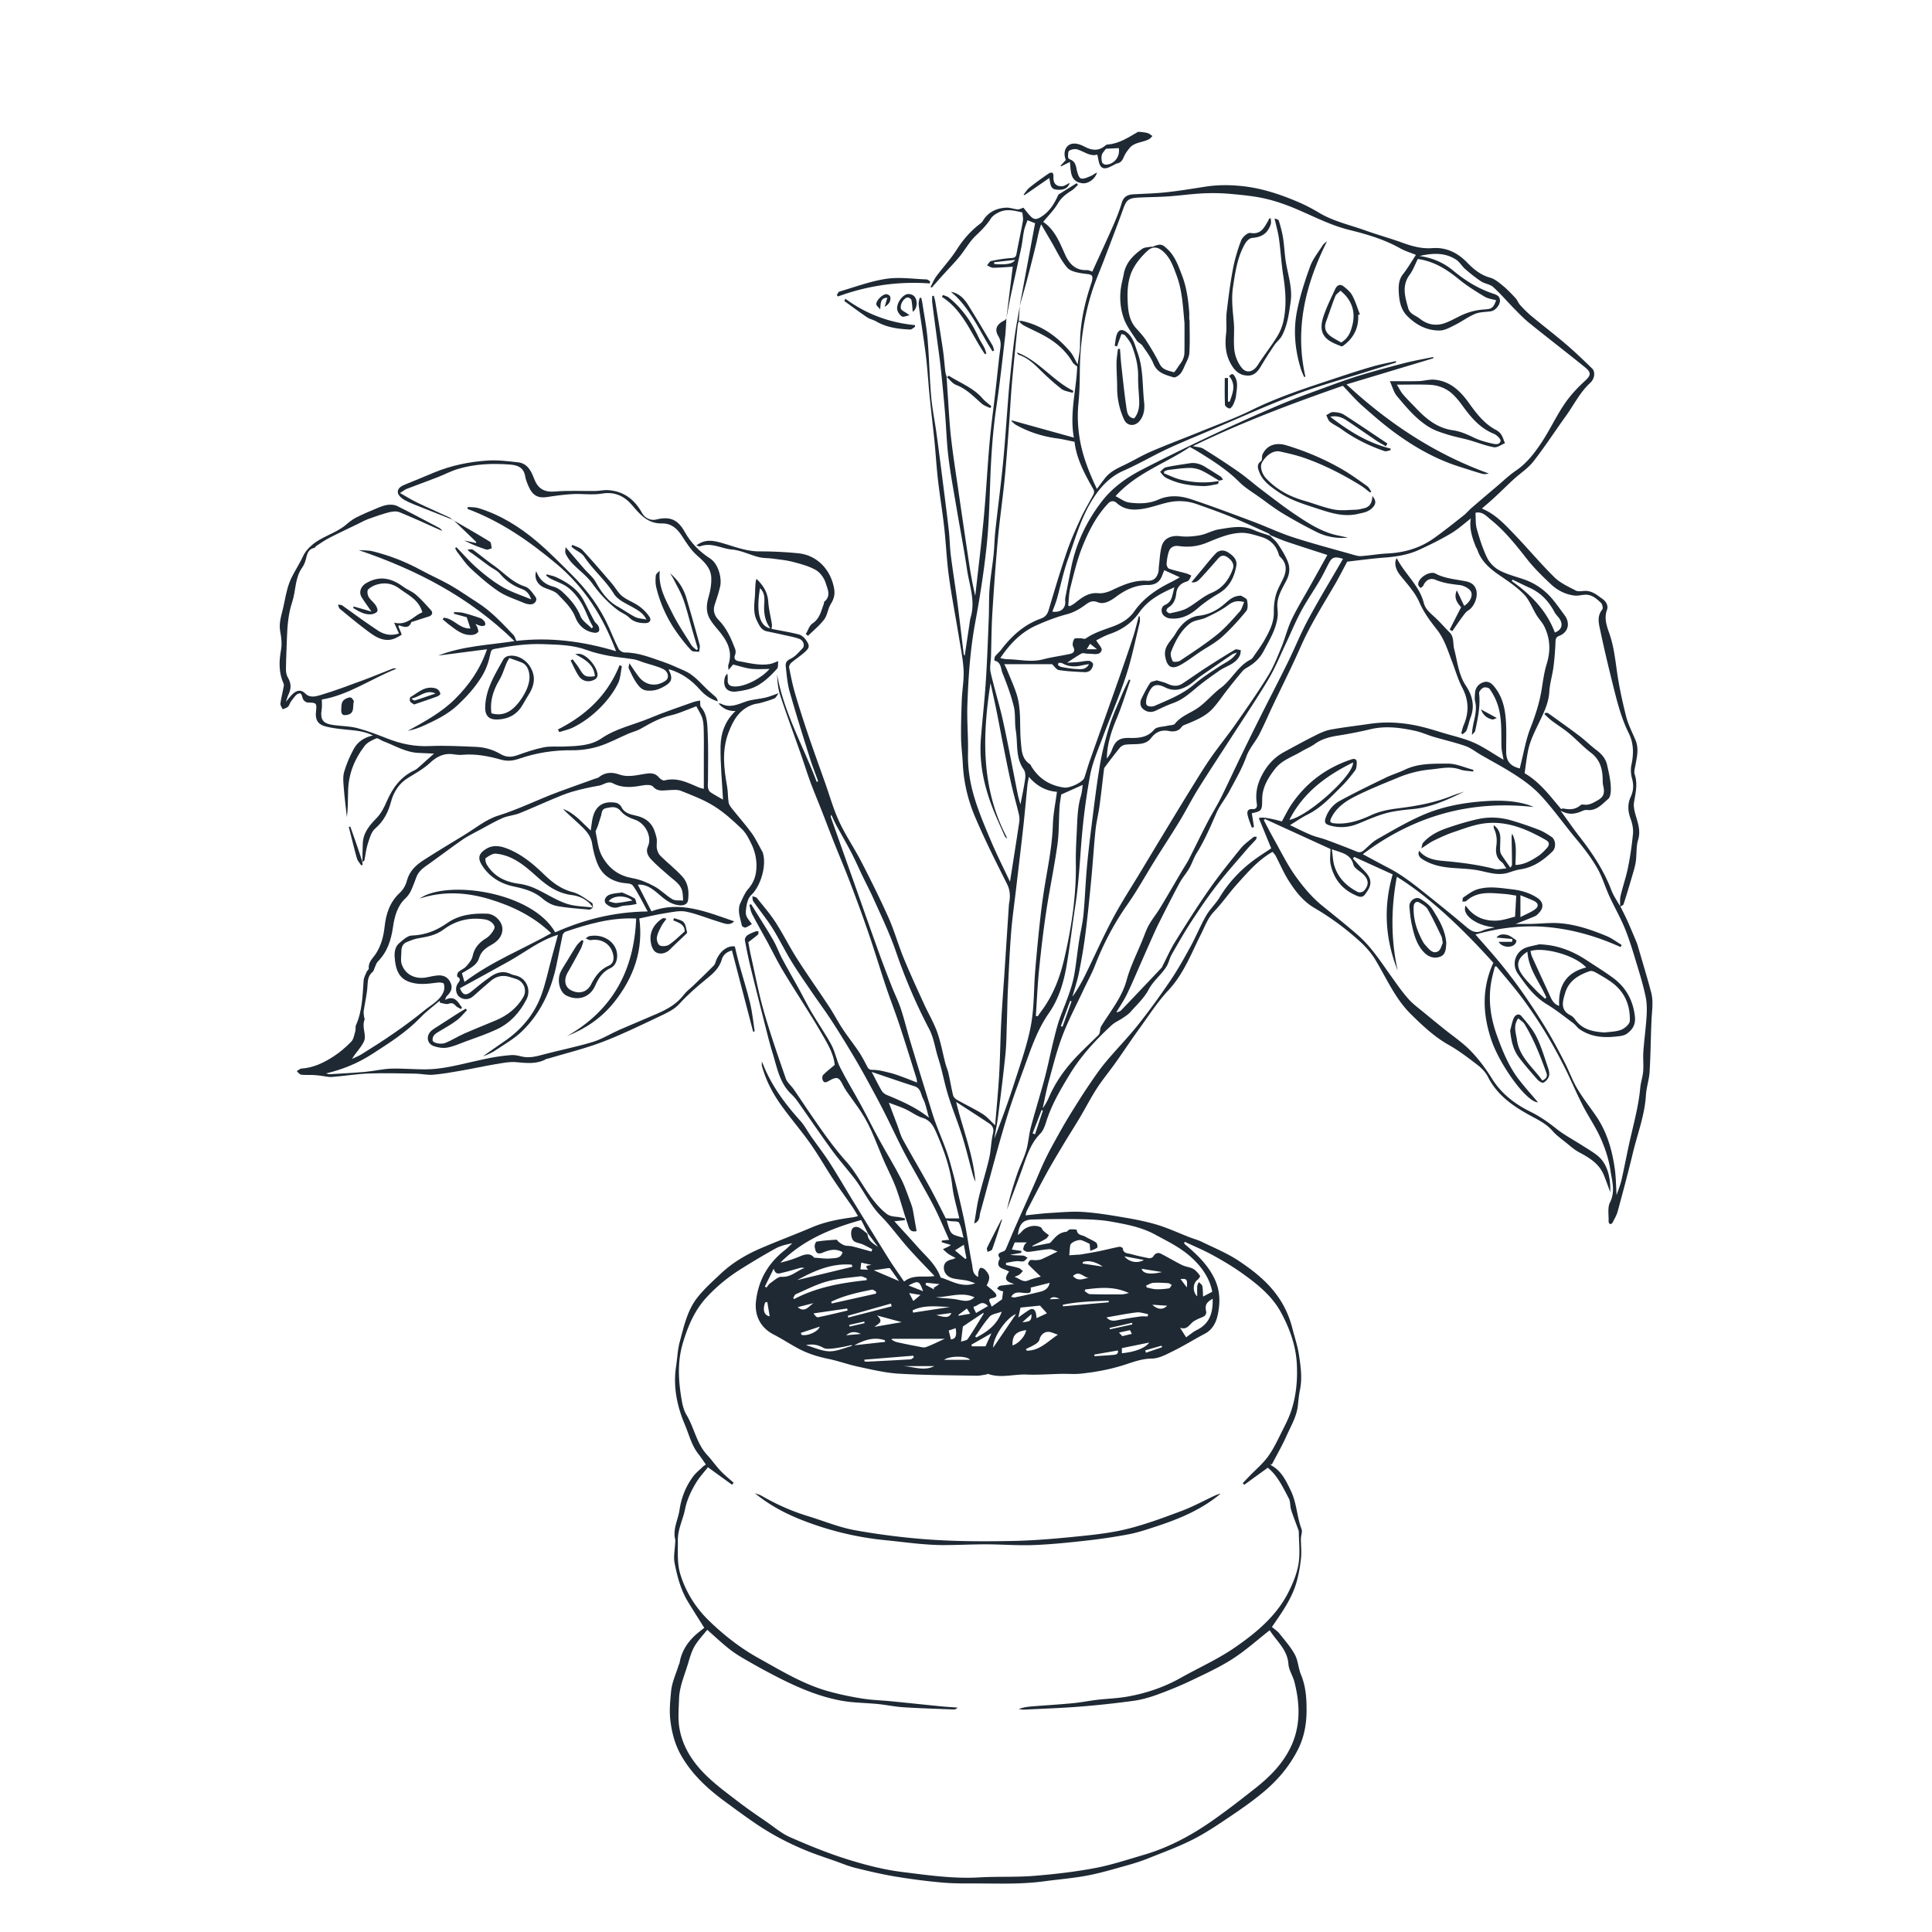 <svg viewBox="0 0 1000 1000" xmlns="http://www.w3.org/2000/svg" id="Layer_1"><defs><style>.cls-1{fill:#1e2934}</style></defs><g id="G9eDx5.tif"><path d="M590.14 68.26c1.32.2 2.69.25 3.95.64.88.27 1.61 1.01 2.4 1.53-.6.56-1.11 1.29-1.81 1.66-3.35 1.77-7.7 1.4-10.27 4.82-.87 1.15-1.81 2.3-2.39 3.6-.85 1.91-1.55 3.79-4.01 4.13-.53.07-.99.52-1.51.76-2.11.98-4.65 2.73-6.49.99-1.4-1.34-1.41-4.15-2.06-6.38-3.61 1.18-6.76-1.56-10.35-2.68-1.25-.39-3.08-.05-4.19.66-.67.43-.56 2.21-.59 3.4 0 .38.58.98 1.02 1.13 2.68.92 3.04 3.12 3.51 5.51.31 1.61 1.12 4.09 2.17 4.36 1.56.4 3.58-.7 5.3-1.39 1.04-.42 1.89-1.29 2.99-1.7-.93 3.45-4.7 6.05-7.88 5.53-6.09-1.01-5.63-6.08-6.14-11-1.67.83-3.09 1.55-4.52 2.26l-.37-.28c.92-.99 1.83-1.99 2.77-3-1.74-4.21.09-8.34 4.14-8.5 1.83-.08 3.87.69 5.54 1.59 3.89 2.1 7.48 2.41 10.95-.73.26-.23.69-.35 1.05-.38 5.96-.4 10.7-3.7 15.64-6.52h1.13ZM572.44 77c-.77 1.08-1.81 2.02-2.13 3.16-.35 1.2-.19 2.65.11 3.89.13.53 1.21 1.16 1.86 1.17 4.31.04 7.67-4.2 6.8-8.56-2.18.11-4.38.22-6.64.34" class="cls-1"/><path d="M838.72 469.19c1.22 2.5 2.52 4.98 3.66 7.52 1.66 3.72 3.22 7.48 4.79 11.23.29.69.48 1.41.69 2.13 1.63 5.53 3.26 11.06 4.86 16.6.65 2.23 1.22 4.47 1.84 6.7 1.37 4.89.46 9.81.25 14.74-.39 8.9-.44 17.81-.98 26.7-.24 4.04-1.66 8.01-1.9 12.05-.62 10.39-4.39 20.03-6.78 30-2.42 10.09-5.12 20.13-7.84 30.15-.56 2.05-1.7 3.94-2.68 5.86-.19.37-.94.82-1.21.71-.39-.16-.83-.82-.81-1.25.12-3.37-.66-7.23.73-9.99 2.86-5.69 1.01-11.15.23-16.5-.83-5.63-2.67-11.26-4.98-16.49-2.66-6.03-6.51-11.53-9.5-17.43-3.42-6.73-6.31-13.73-9.74-20.45-3.19-6.25-6.59-12.41-10.27-18.38-3.58-5.8-7.43-11.46-11.52-16.92-4.11-5.49-8.64-10.66-12.99-15.97-.28.04-.56.08-.85.11-.64 2.68-1.42 5.33-1.88 8.04-1.62 9.52-.26 18.68 3.02 27.76 2.97 8.21 6.23 16.21 11.66 23.12 3.04 3.87 6.33 7.54 9.54 11.34-6.01-.13-19.76-19.42-24.08-32.11-4.6-13.5-5.1-26.88.97-40.12-12.84-14.32-31.72-33.35-49.95-44.5-3.06 16.37-3.13 32.48.46 48.59-6.47-16.25-7.57-32.8-2.61-49.84l-19.87-9.05c-.24.28-.49.55-.73.83 1.73 1.88 3.4 3.82 5.2 5.63 2.35 2.37 4.61 4.84 3.62 8.48-.42 1.56-1.5 2.99-2.45 4.36-1.53 2.19-3.45 1.24-5.27.41-6.88-3.14-11.04-8.57-12.61-15.82-.57-2.62-.09-5.46-.09-8-11.28-5.16-22.63-10.35-33.98-15.54-.17.23-.33.46-.5.69 1.7 3.2 3.34 6.43 5.12 9.59 3.62 6.43 6.87 13.13 11.12 19.12 3.96 5.57 8.49 11.01 13.75 15.32 6.27 5.13 12.63 10.11 18.73 15.46 6.83 5.99 11.59 13.41 16.74 20.63 3 4.2 5.93 8.48 9.34 12.33 2.55 2.88 5.79 5.16 8.77 7.65 3.1 2.59 6.24 5.11 9.38 7.65 4.72 3.82 9.86 7.24 14.07 11.57 4.19 4.3 7.85 9.26 11.03 14.37 4.91 7.89 11.89 13.19 19.95 17.17 4.85 2.39 9.13 5.39 13.34 8.74 4.15 3.3 8.93 5.8 13.41 8.68 2.66 1.71 5.44 3.27 7.89 5.25 4.73 3.81 6.91 10.34 6.65 18.93-1.12-3-2.14-5.91-3.3-8.77-2.41-5.95-7.46-8.99-12.81-11.84-2.51-1.34-4.69-3.31-6.93-5.11-2.38-1.92-4.92-3.75-6.91-6.03-3.19-3.67-7.37-5.65-11.49-7.9-8.89-4.86-17.08-10.51-21.87-20-1.19-2.36-3.22-4.5-5.34-6.13-4.79-3.69-9.64-7.4-14.88-10.36-7.49-4.23-13.56-9.96-19.61-15.92-8.24-8.13-12.64-18.61-18.47-28.25-2.05-3.39-4.78-6.5-7.7-9.19a139 139 0 0 0-23.83-17.6c-5.74-3.35-9.83-8.58-13.32-14.11-2.59-4.09-4.49-8.61-6.75-12.92-.38-.72-1.02-1.3-1.58-2-7.37 4.18-12.73 10.44-18.2 16.51-4.2 4.65-7.77 9.88-12.09 14.41-3.28 3.44-4.69 7.63-6.74 11.69-5.04 10-8.98 20.61-16.92 29.09-5.54 5.92-9.98 12.88-14.77 19.48-4.28 5.91-8.31 12.01-12.53 17.96-3.17 4.47-6.7 8.7-9.68 13.29-3.18 4.9-5.84 10.13-8.83 15.16-2.85 4.79-5.88 9.49-8.74 14.27-2.93 4.9-5.88 9.79-8.62 14.8-3.49 6.36-6.78 12.83-10.13 19.26-.29.56-.35 1.24-.61 2.23 4.36-.43 8.52-.99 12.7-1.23 5.78-.33 11.6-.92 17.34-.51 7.33.52 14.63 1.76 21.89 3 5.57.96 11.16 2.07 16.55 3.73 5.51 1.7 10.79 4.15 16.18 6.25 2.26.88 4.64 1.5 6.81 2.57 6.37 3.12 13.04 5.84 18.9 9.75 7.01 4.68 13.74 9.88 19.01 16.75 4.28 5.57 7.11 11.66 8.8 18.39 1.12 4.44 2.64 8.82 3.32 13.33.92 6.07 1.84 12.21.53 18.4-.56 2.63-.76 5.33-1.06 8.01-.63 5.71-3.58 10.57-5.85 15.65-2.26 5.06-5.05 9.89-7.61 14.83-.27-.09-.53-.17-.8-.26.2.28.34.67.61.82 5.18 2.89 7.47 7.82 9.95 12.93 3.12 6.41 3.16 13.52 5.61 20.03.53 1.41-.33 3.3-.34 4.97-.02 3.25.41 6.53.08 9.73-.42 4.11-1.12 8.25-2.2 12.23-2.39 8.79-7.67 16.1-12.88 23.68 1.37 1.18 2.84 2.11 3.86 3.4 2.83 3.55 5.91 7.01 8.04 10.97 1.68 3.11 1.76 7.04 3.15 10.36 2.52 6.01 2.91 12.42 2.88 18.61-.03 6.7-1.18 13.51-4.3 19.78-4.28 8.59-10.3 15.8-17.53 21.92-5.44 4.61-11.32 8.74-17.25 12.74-6.4 4.32-12.83 8.7-19.69 12.19-7.45 3.79-15.38 6.67-23.16 9.79-3.55 1.42-7.23 2.59-10.92 3.62-6.81 1.89-13.61 3.96-20.54 5.27-7.43 1.41-15.02 1.99-22.52 3.01-11.02 1.49-22.1 1.18-33.18 1.1-6.32-.05-12.67.12-18.96-.42-8.25-.71-16.48-1.78-24.65-3.13-6.98-1.16-13.89-2.79-20.76-4.48-3.52-.87-6.91-2.3-10.35-3.51-5.02-1.78-10.09-3.42-15.02-5.43-9.28-3.79-18.14-8.45-26.43-14.1-5.29-3.6-10.43-7.41-15.59-11.19-9.08-6.64-17.31-14.2-22.91-24.07-3.13-5.53-4.77-11.59-5.54-18.08-.62-5.2-.07-10.23.4-15.22.43-4.43 2.46-8.71 3.79-13.06.16-.53.49-1.01.59-1.55 1.16-6.66 4.83-11.72 9.98-15.86.96-.77 1.92-1.53 2.79-2.21-3.03-4.84-5.81-9.15-8.47-13.54-3.73-6.16-5.53-13.08-6.89-20.01-.66-3.35.17-6.99.31-10.49.02-.57.14-1.16.01-1.69-1.35-5.42 1.48-10.2 2.23-15.29.93-6.3 3.18-11.97 6.85-17.06 1.42-1.97 3.41-3.54 5.17-5.26.45-.44 1.02-.76 1.62-1.19-1.31-1.86-2.45-3.67-3.78-5.33-3.54-4.41-4.83-9.86-6.94-14.91-1.39-3.32-2.64-6.74-3.52-10.23-1.68-6.64-2.24-13.4-1.19-20.24.65-4.26.79-8.64 1.9-12.77 2.15-7.98 3.9-16.3 9.14-22.95 3.58-4.54 7.97-8.46 12.2-12.44 6.07-5.7 13.21-9.88 20.82-13.14 8.72-3.75 17.63-7.08 26.37-10.79 6.77-2.87 13.86-4.19 21.07-5.15.81-.11 1.61-.36 2.69-.61-1.08-1.78-1.96-3.4-3-4.91-3.29-4.78-6.73-9.44-9.92-14.28-4.05-6.15-7.67-12.59-11.93-18.59-4.96-7-10.65-13.5-15.56-20.53-4.15-5.95-7.46-12.45-9.36-19.54-.12-.43-.02-.92-.02-2.22.91 2.15 1.48 3.6 2.13 5.01 4.43 9.61 10.73 17.9 17.78 25.72 2.23 2.47 3.79 5.54 5.72 8.29 3.1 4.41 6.42 8.67 9.34 13.19 4.04 6.27 7.76 12.74 11.66 19.1 6.3 10.26 12.58 20.54 18.97 30.74 2.54 4.05 5.34 7.93 8.03 11.9 4.84-3.97 10.66-1.96 15.74-2.89-4.49-4.76-9.22-9.54-13.67-14.56-4.81-5.43-9.03-11.41-14.12-16.56-5.74-5.82-8.91-13.29-13.82-19.59-3.84-4.93-7.99-9.62-11.66-14.66-5.99-8.23-11.69-16.67-17.57-24.99-.97-1.37-2.09-2.66-3.31-3.82-6.06-5.74-7.32-13.65-9.62-21.09-1.13-3.66-2.1-7.36-3.04-11.07-2.82-11.08-5.63-22.17-8.35-33.28-1.15-4.69-2.13-9.43-2.99-14.19-.14-.76.54-2.01 1.23-2.49 1.28-.9 2.83-1.46 4.3-2.06.44-.18 1.01-.05 1.51-.06-.07.57.08 1.39-.25 1.68-1.42 1.27-2.98 2.39-5.01 3.96.34 1.82.75 4.38 1.32 6.9 2.19 9.69 4.02 19.49 6.75 29.02 3.34 11.67 7.35 23.15 11.32 34.62.72 2.06 2.76 3.65 4.06 5.53 3.13 4.53 6.15 9.12 9.27 13.66 5.67 8.24 11.34 16.43 18.07 23.91 4.02 4.47 6.99 9.9 10.36 14.94 2.91 4.36 6.03 8.46 10.17 11.82 2.31 1.88 4.84 1.52 7.31 2.01.81.16 1.61.37 2.41.56l-.06.92-5.38.55c4.14 4.56 8.36 9.13 12.5 13.78 4.08 4.59 9 8.6 11.46 15.36 5.22 1.42 10.8 5.54 17.92 2.97-1.43-.47-2.82-1.09-4.28-1.39-2.37-.48-4.81-.59-7.16-1.13-3.02-.69-4.93-2.96-4.82-5.79.1-2.55 2-3.58 4.26-4.08.45-.1.87-.32 1.85-.69-1.52-.84-2.75-1.41-3.85-2.17-.99-.69-1.84-1.58-2.76-2.39.97-.46 1.94-.91 2.91-1.39.3-.15.56-.35 1.25-.79-1.87-.56-3.33-.99-4.79-1.43.02-.29.05-.58.07-.87 1.1-.11 2.21-.23 3.78-.39-2.42-5.39-4.62-10.72-7.18-15.87-2.54-5.11-5.43-10.05-8.18-15.05-2.71-4.91-5.55-9.75-8.12-14.73-3.1-5.99-5.94-12.1-8.95-18.13-1.86-3.73-3.77-7.44-5.75-11.1-3.2-5.9-6.37-11.83-9.77-17.61-4.01-6.82-8.14-13.59-12.43-20.23-3.48-5.39-7.32-10.54-10.92-15.84-3.52-5.17-7.12-10.3-10.38-15.64-3.43-5.61-6.29-11.57-9.8-17.14-3.01-4.77-6.61-9.16-9.84-13.8-.48-.69-.38-1.77-.55-2.68.8.3 1.91.35 2.37.93 3.33 4.13 6.82 8.16 9.69 12.6 3.94 6.11 7.17 12.67 11.09 18.8 5.32 8.34 11.06 16.4 16.5 24.66 2.52 3.82 4.62 7.91 7.14 11.73 2.63 3.98 5.63 7.72 8.28 11.68 1.65 2.47 3.03 5.13 4.4 7.77.71 1.36 1.38 1.71 3.1 1.71 2.92 0 5.87.85 8.76 1.55 2.26.55 4.47 1.39 6.66 2.19 2.34.85 4.65 1.79 7.31 2.83-.14-.86-.17-1.65-.4-2.38-2.89-9.18-5.73-18.38-8.75-27.51-2.16-6.53-4.68-12.94-6.87-19.46-3.11-9.29-5.93-18.67-9.1-27.93-3-8.75-6.2-17.44-9.49-26.09-2.68-7.06-5.65-14.01-8.44-21.04-2.15-5.41-4.19-10.86-6.32-16.28-1.9-4.86-3.93-9.66-5.75-14.55-1.6-4.29-2.96-8.66-4.45-12.99-.91-2.65-1.86-5.28-2.79-7.92-2.91-8.25-5.96-16.46-8.65-24.78-1.05-3.26-1.3-6.79-1.46-10.32 3.52 19.84 13.58 37.12 20.51 55.61.25-.09.5-.19.75-.28-1.47-4.09-3.07-8.14-4.37-12.28-3.56-11.34-7.15-22.67-10.38-34.1-1.19-4.19-1.52-8.63-2.02-12.99-.2-1.73.23-3.05 2.43-4.04 2.44-1.1 4.37-3.48 6.31-5.5 1.23-1.29.4-4.04-1.67-4.81-2.69-1-5.59-1.46-8.41-2.11-2.79-.64-5.6-1.23-8.4-1.81-3.01-.62-3.99-3.13-5.17-5.47-2.47-4.92-1.01-10.09-.95-15.17.02-1.54.13-3.07.25-4.6.04-.53.22-1.05.43-1.95 3.68 3.54 5.81 7.16 6.13 11.96.25 3.87 1.28 7.69 1.87 11.54.13.85-.12 1.75-.18 2.42 4.68.92 9.38 1.68 13.99 2.84 1.39.35 2.82 1.53 3.68 2.73 2.3 3.2 2.11 4.23-.93 6.84-2.1 1.8-4.43 3.32-6.52 5.13-.63.55-1.26 1.71-1.12 2.44.87 4.44 1.75 8.9 3.02 13.24 2.09 7.15 4.37 14.25 6.75 21.3 2.81 8.31 5.81 16.56 8.74 24.83 2.42 6.83 4.38 13.87 7.41 20.41 3.33 7.18 7.87 13.8 11.5 20.85 4.92 9.56 9.72 19.19 14.09 29 2.99 6.73 4.96 13.9 7.76 20.73 3.29 8.01 6.94 15.88 10.53 23.77 2.23 4.9 5.03 9.57 6.84 14.61 1.87 5.23 2.83 10.8 4.24 16.2.45 1.71 1.19 3.34 1.58 5.06.86 3.81 1.48 7.67 2.41 11.46.22.88 1.13 1.81 1.97 2.29 4.4 2.49 8.98 4.66 13.27 7.32 2.24 1.39 4 3.55 6.52 5.85.72-8.81 1.57-17.37 2.07-25.96.52-9.05.6-18.12 1.06-27.17.45-8.73 1.14-17.46 1.72-26.18.76-11.59 1.51-23.18 2.28-34.78.05-.75.26-1.48.34-2.23.35-3 .11-5.72-1.36-8.64-5.74-11.37-11.45-22.78-16.44-34.49-3.73-8.75-5.96-18.06-6.41-27.69-.21-4.49-.85-8.97-.9-13.46-.07-6.62.12-13.25.39-19.87.2-4.99 1.16-9.99.92-14.95-.28-5.65-1.44-11.26-2.35-16.87-1.73-10.59-3.8-21.13-5.26-31.76-1.16-8.42-1.48-16.96-2.43-25.42-.91-8.16-2.27-16.27-3.21-24.42-.77-6.63-1.15-13.31-1.81-19.96-.78-7.84-1.75-15.66-2.53-23.5-.63-6.31-1.01-12.65-1.7-18.96-.6-5.46-1.46-10.9-2.23-16.34-.57-4.05-1.26-8.09-1.74-12.16-.13-1.1.31-2.26.48-3.39.29-.02.59-.05.88-.07.21 1.06.47 2.11.63 3.18.92 6.1 2.12 12.17 2.64 18.3.83 9.84.99 19.73 1.84 29.56.55 6.43 1.89 12.78 2.77 19.19 1.16 8.44 2.23 16.89 3.3 25.35 1.06 8.32 2.14 16.64 3.08 24.97.48 4.27.49 8.59 1.03 12.84 1 7.91 2.3 15.78 3.33 23.69 1.19 9.1 2.22 18.22 3.33 27.32.02.17.17.31.52.92.82-5.45 1.57-10.49 2.34-15.54.23-1.48.34-3 .76-4.43 2.5-8.48-.68-16.54-1.9-24.7-1.61-10.82-3.69-21.57-5.51-32.36-1.44-8.56-3.05-17.11-4.1-25.72-.94-7.68-1.14-15.45-1.79-23.18-.64-7.62-1.36-15.23-2.18-22.83-.58-5.4-1.37-10.77-2.08-16.16-.78-5.93-1.59-11.85-2.33-17.78-.15-1.17-.02-2.37-.02-3.56l.82-.15c.26 1.06.61 2.1.78 3.17 1.34 8.25 2.7 16.49 3.93 24.75.56 3.79.81 7.62 1.26 11.42.12.99.5 1.95.77 2.93l-.09-.1c.16 2.61.29 5.22.48 7.82.56 7.76.9 15.54 1.76 23.26 1.04 9.23 2.5 18.41 3.83 27.61 1.69 11.73 3.42 23.45 5.17 35.17.96 6.43 2 12.86 3.57 19.31 1.48-13.37 3.14-26.71 4.38-40.1 1.22-13.05 1.88-26.16 3.03-39.22.77-8.75 1.99-17.46 2.99-26.19.65-5.68 1.25-11.36 1.88-17.04.13-1.21.29-2.41.45-3.62.35-2.79.98-5.3-.77-8.22-2.23-3.71-.77-6.3 3.3-8.23.37-.17.59-.66.88-1-.23 3.26-.34 6.54-.72 9.78-1.4 11.82-2.66 23.66-4.41 35.43-2.01 13.46-2.86 26.97-3.32 40.54-.38 11.1-.72 22.23-1.93 33.25-1.41 12.85-3.41 25.66-5.77 38.38-2.63 14.15-3.58 28.42-4.07 42.73-.29 8.32.51 16.68.32 25-.18 7.88 1.08 15.55 3.31 22.94 2.36 7.83 5.6 15.42 8.81 22.97 3.02 7.1 6.51 13.99 9.62 20.59 1.59-10.16 3.24-20.53 4.79-30.91.21-1.38.08-2.88-.25-4.24-1.25-5.26-2.76-10.46-3.95-15.74-1.54-6.83-2.88-13.71-4.26-20.58-1.16-5.77-2.2-11.56-3.38-17.32-.95-4.69-2.02-9.35-3.03-14.03-4.31 27.63-4.93 54.78 8.72 80.39-.76-.37-1.21-.81-1.44-1.35-2.21-5.05-4.57-10.05-6.52-15.2-4.3-11.33-6.72-23.03-5.74-35.23.79-9.87 1.9-19.72 2.55-29.6.71-10.87 1.08-21.76 1.52-32.65.21-5.14.02-10.3.42-15.41.45-5.77 1.46-11.49 2.06-17.25.44-4.21.47-8.45.93-12.66 1.26-11.53 2.79-23.03 3.93-34.57 1.05-10.64 1.73-21.32 2.58-31.99.28-3.55.54-7.11.91-10.65.77-7.46 1.48-14.94 2.46-22.38.73-5.55 1.83-11.06 2.77-16.59-.17 2.63-.35 5.25-.53 7.88-.21.79-.53 1.57-.61 2.37-1.01 9.97-2.08 19.94-2.95 29.92-.63 7.2-.96 14.43-1.5 21.64-.71 9.44-1.37 18.89-2.31 28.3-1.01 10.16-2.51 20.26-3.44 30.42-1.16 12.79-2.08 25.61-2.87 38.43-.46 7.49-.47 15.01-.7 22.51-.08 2.71-.77 5.55-.19 8.11 1.92 8.47 4.58 16.78 6.44 25.26 2.77 12.61 5.09 25.32 7.63 37.99.34 1.7.88 3.37 1.36 5.17.88-4.61 1.84-8.93 2.45-13.31.22-1.58.11-3.65-.75-4.86-4.38-6.15-2.97-13.38-4.09-20.11-.68-4.11-.07-8.49-1.05-12.5-1.44-5.89-3.56-11.64-5.85-17.26-.92-2.27-.6-5.69-4.15-6.46-.06-.01-.08-1.6.31-2.13.93-1.28 2.22-2.28 3.18-3.54 5.42-7.12 11.9-12.97 20.41-16.03 2.62-.94 3.55-2.4 4.26-4.82 2.97-10 5.94-20.02 9.32-29.89 2.05-5.99 4.67-11.8 7.33-17.56 1.92-4.16 4.37-8.08 6.48-12.16.33-.63.36-1.74.02-2.34-4.52-7.96-8.89-15.97-9.86-24.79-3.27-.65-6.16-1.37-9.08-1.76-7.44-.99-14.46-3.24-21.02-6.86-.98-.54-1.78-1.42-2.66-2.14.13-.1.26-.2.39-.29 10.46 2.91 20.91 5.81 32.01 8.89-2.26-12.9 1.34-24.9 1.73-36.77-.88-.79-1.85-1.33-2.33-2.15-3.19-5.5-7.74-9.67-13.09-12.88-3.89-2.33-8.13-4.1-12.15-6.22-1.03-.54-1.85-1.49-2.76-2.26.54-.05 1.11-.23 1.62-.12 10.39 2.26 18.52 8.13 25.23 16.1 1.39 1.65 2.22 3.78 3.72 6.4.5-3.81 1.24-6.76 1.22-9.72-.07-11.1 2.3-21.76 5.8-32.17 1.72-5.12-.34-4.59-3.76-5.09-3.02-.44-6.86-1.04-8.62-3.06-3.39-3.9-5.56-8.86-8.23-13.39-1.78-3.02-3.54-6.05-5.3-9.07-1.31 3.46-1.73 6.5-2.44 9.48-1.51 6.34-3.13 12.66-4.79 18.96-1.23 4.67-2.61 9.31-3.92 13.97l8-42.98c-.83-.33-2.08-.82-3.92-1.55-.58 1.7-1.38 3.45-1.76 5.28-.62 2.93-.85 5.94-1.46 8.87-1.76 8.32-3.66 16.61-5.44 24.93-.84 3.91-1.53 7.85-2.29 11.78 1.1-8.89 2.21-17.78 3.33-26.8-3.39.2-6.79.53-10.18.55-1.05 0-2.11-.82-3.16-1.26.71-.77 1.32-2.06 2.15-2.23 3.43-.73 6.93-1.33 10.42-1.54 1.79-.11 2.41-.53 2.72-2.29 1-5.62 2.29-11.19 3.28-16.82.26-1.49-.17-3.09-.27-4.49-4.18-.97-8.07-1.93-11.83-.23-1.68.76-3.52 1.9-4.48 3.39-2.17 3.36-4.84 6.07-7.74 8.81-3.33 3.14-5.59 7.39-8.54 10.97-2.78 3.37-5.86 6.49-8.79 9.74-1.85 2.05-3.67 4.14-5.5 6.22l-.65-.36c1.03-1.89 1.85-3.94 3.12-5.65 3.41-4.6 7.38-8.83 10.44-13.65 3.27-5.13 7.1-9.56 11.89-13.23.58-.45 1.2-.95 1.56-1.56 2.73-4.6 6.99-6.66 12.09-6.93 1.97-.11 3.98.72 5.99.89.84.07 1.73-.47 3.02-.86.84 1.03 2.13 2.84 3.67 4.42 2.03 2.09 3.48 1.6 5.85.04 4.13-2.72 6.46-6.57 8.37-10.87.08-.17.17-.38.31-.47 3.1-1.95 6.2-3.88 9.31-5.82l.72.84c-1.11 1.01-2.1 2.22-3.36 3-2.86 1.76-5.31 3.66-7.12 6.72-2 3.39-4.91 6.24-7.54 9.48 5.85 3.91 8.42 10.37 11.25 16.73 2.1 4.71 5.22 8.43 11.17 8.21 1.23-.04 2.48.64 2.99.79 3.54-7.76 7.17-15.53 10.62-23.39 1.76-4 3.4-8.09 4.66-12.27.98-3.24 3.08-4.2 6.05-4.36 5.76-.31 11.54-.45 17.26-1.08 6.77-.74 13.49-1.88 20.22-2.91 6.07-.93 12.15-.91 18.25-.3 10.38 1.02 20.15 4.27 29.66 8.34 3.69 1.58 7.27 3.48 10.72 5.54 7.42 4.43 15.81 6.23 23.81 9.09 6.34 2.27 12.85 4.06 19.18 6.35 5.04 1.83 10 3.24 15.49 2.83 7.21-.55 13.12 2.31 18.18 7.54 3.26 3.37 6.91 6.39 11.76 7.73 2.41.67 4.61 2.51 6.62 4.16 2.35 1.93 4.48 4.17 6.55 6.41.99 1.07 1.49 2.6 2.48 3.68 1.81 1.98 3.71 3.91 5.77 5.62 5.94 4.94 12.08 9.63 17.95 14.65 4.66 3.99 9.09 8.25 13.49 12.52 1.74 1.69 1.33 5.29-.96 7.39-5.38 4.95-8.52 11.5-12.7 17.29-5.62 7.78-10.83 15.87-16.74 23.42-2.78 3.55-6.8 6.11-10.18 9.21-3.36 3.08-6.59 6.31-9.93 9.41-2.05 1.91-4.2 3.7-6.56 5.76 6.95 2.87 11.67 8.04 16.47 13.01 7.14 7.39 13.73 15.34 21.04 22.55 3.02 2.98 7.21 4.87 11.07 6.87 1.32.68 3.26.23 4.92.2 3.68-.06 6.26 2.27 8.98 4.2 1.89 1.34 3.04 3.47 2.25 5.68-1.55 4.35-.13 8.24 1.25 12.17 2.24 6.41 2.99 13.07 3.94 19.74 1.12 7.85 2.82 15.64 4.78 23.33 1.07 4.21 3.18 8.17 4.85 12.23 1.75 4.24.73 8.44-.03 12.66-.29 1.64-.91 3.5-.43 4.95 1.64 4.91.49 9.54-.34 14.35-.4 2.33.31 4.98 1 7.35 1.17 4 2.45 7.73 1.12 12.14-1.08 3.59-.68 7.59-1.22 11.37-.37 2.55-1.18 5.04-1.9 7.52-1.41 4.84-2.85 9.67-4.41 14.46-.18.57-1.17.87-1.79 1.29.05-1.85-.2-3.77.21-5.53 1.15-4.9 2.85-9.67 3.84-14.6a170 170 0 0 0 2.6-17.66c.23-2.51-.34-5.28-1.23-7.67-1.44-3.89-1.67-7.66.05-11.36 1.47-3.16 1.61-6.16.68-9.52-.62-2.24-.78-4.84-.3-7.1 1.21-5.66 1.21-11.11-1.4-16.37-4.03-8.1-6.14-16.83-8.31-25.52-2.27-9.12-4.45-18.27-6.39-27.47-.77-3.64-1.89-7.49 1.01-11.02.49-.6.06-2.74-.66-3.42-2.28-2.15-4.7-4.37-8.2-4.22-1.85.08-3.73.65-5.52.43-4.66-.56-8.8-2.67-12.15-5.81-4.39-4.12-8.75-8.37-12.46-13.1-5.71-7.27-11.43-14.51-18.66-20.31-2.22-1.78-4.38-4.49-7.99-3.61.2 2.84-.05 5.73.69 8.33 1.45 5.11 3.05 10.25 5.37 15 1.27 2.61 3.77 5.1 6.34 6.47 3.89 2.07 8.32 3.15 12.53 4.6 6.14 2.12 11.24 5.73 15.31 10.76 2.06 2.54 3.95 5.23 5.9 7.86 3.06 4.13 1.87 8.88-2.77 10.66-1.49.57-1.87 1.31-1.93 2.88-.17 4.38-.49 8.77-1.05 13.12-.56 4.33-1.91 8.59-2.17 12.93-.38 6.36-3.33 11.82-5.92 17.24-2.02 4.23-4.03 8.36-4.99 12.91-.84 4-1.28 8.08-1.88 12.04 8.11 4.69 13.15 11.84 18.9 18.52.24-.05.81-.35 1.28-.25 3.17.66 6.14.55 8.75-1.72.37-.32 1.11-.41 1.63-.33 2.81.47 5.09-.98 7.29-2.23 3.22-1.83 3.74-3.83 2.79-7.78-.22-.9-.2-1.87-.21-2.8-.09-5.51-1.29-10.37-6.07-14.01-3.99-3.03-7.42-6.79-11.28-10-2.86-2.38-6.06-4.36-9.04-6.6-1.35-1.02-2.54-2.26-3.8-3.4.15-.21.29-.43.44-.64.52.05 1.17-.08 1.54.18 5.46 3.91 10.95 7.79 16.3 11.85 2.97 2.25 5.61 4.94 8.59 7.17 2.73 2.04 4.85 4.43 5.6 7.76.79 3.53 1.63 7.11 1.87 10.7.16 2.33.1 5.7-1.32 6.9-3.07 2.6-5.99 6.24-10.88 5.71-.79-.09-1.7.11-2.43.45-3.51 1.59-7.02 2.35-11.37-.16 3.69 5.07 6.72 9.49 10.01 13.71 6.63 8.5 12.48 17.41 16.35 27.57 1.13 2.96 3.05 5.63 4.6 8.43ZM449.01 638.62c.13 3.48 2.91 5.02 5.45 6.76l-5.22-6.96c-1.12-2.24-2.23-4.47-3.47-6.94-15.79 4.38-30.28 10.42-41.87 22.08 3.46-.82 6.82-1.84 10.04-3.23 3.69-1.59 5.93-1.4 7.43.64 3.22.18 6.1.69 8.87.38 2.12-.24 5.09.1 5.84-3.24-3.61-2.14-7.05-1.05-10.34.28-3.38 1.36-3.69-1.05-4.06-3.13-.15-.82.54-2.53 1.05-2.61 3.34-.53 6.74-.79 10.13-.98.44-.02.88.92 1.4 1.27.92.63 1.85 1.36 2.89 1.66 1.27.37 2.69.2 3.98.52 3.32.82 6.6 1.78 9.9 2.69.17-.4.33-.8.5-1.19-1.64-.84-3.24-1.74-4.92-2.49s-3.99-.87-5-2.11c-1-1.22-1.31-3.67-.83-5.25.59-1.94 2.67-2.21 4.47-1.05 1.32.85 2.5 1.91 3.74 2.87Zm208.65-361.54c-.42-.36-.78-.85-1.26-1.06-6.27-2.82-12.49-5.74-18.85-8.35-5.95-2.44-12.03-4.59-18.1-6.74-5.06-1.79-10.27-1.99-15.48-.74-3.79.91-7.49 2.26-11.31 2.98-5.2.99-10.32 1.12-14.7-2.85-1.25-1.13-2.87-1.35-4.44.32-6.17 6.55-10.15 14.46-13.4 22.63-2.67 6.73-4.32 13.88-6.12 20.93-.76 2.97-.76 6.14-1.1 9.22.27.13.54.25.81.38.81-.49 1.69-.89 2.43-1.47 3.64-2.84 7.08-5.78 12.31-5.28 2.24.21 4.8-.5 6.89-1.48 5.77-2.73 11.6-5.36 18.08-4.96 3.59.23 5.18-1.28 6.08-4.22.32-1.05.2-2.22.34-3.33.43-3.44.55-6.96 1.44-10.28 1.13-4.24 5.06-5.78 9.4-5.25 3.43.42 7.05.14 10.46-.49 3.32-.61 6.41-2.51 9.73-3.04 6.01-.95 12.11-2.35 18.14.36 2.7 1.21 5.6 1.99 8.41 2.97 1.36 1.41 2.97 2.66 4.03 4.26 1.89 2.87 3.78 5.83 5.06 9 1.27 3.13 1.08 6.38-.56 9.66-2.23 4.45-5.19 8.74-4.77 14.13.13 1.67.3 3.38.09 5.02-.86 6.55-4.31 12.07-7.3 17.76-1.99 3.79-5.06 6.45-8.73 8.53-.86.49-1.69 1.15-2.33 1.91-2.51 2.99-4.97 6.03-7.38 9.1-2.59 3.29-4.9 6.81-7.69 9.91-3.57 3.97-8.45 6.04-13.3 8.05-1.02.42-2.33.75-2.88 1.55-1.71 2.47-4.37 2.61-6.58 2.17-4.1-.81-7.01.64-9.27 3.64-1.68 2.22-3.89 2.84-6.36 3.06-2.32.21-4.69.06-6.99.38-1.02.14-2.2.81-2.86 1.61-2.7 3.29-5.25 6.7-7.81 10.1-.31.41-.37 1.04-.43 1.58-.77 6.23-1.43 12.46-2.29 18.68-.56 4.05-1.6 8.04-2.02 12.1-.87 8.45-1.38 16.93-2.19 25.38-.91 9.48-1.84 18.97-3.04 28.42-.85 6.68-1.99 13.34-3.31 19.95-.85 4.27-2.27 8.44-3.44 12.65 2.49-3.51 4.63-7.14 6.48-10.91 4.88-9.89 9.34-20 14.52-29.73 4.45-8.36 9.66-16.31 14.55-24.44 4.23-7.04 8.47-14.08 12.73-21.1 4.52-7.45 9.04-14.91 13.63-22.32 3.19-5.15 6.34-10.34 9.81-15.31 4.16-5.96 8.77-11.59 12.93-17.55 5.69-8.14 11.39-16.28 16.59-24.73 2.86-4.64 4.88-9.84 6.98-14.91 1.93-4.67 3.08-9.67 5.25-14.21 2.83-5.94 6.31-11.56 9.52-17.32 3.04-5.45 6.07-10.91 8.98-16.14-6.77-2.2-13.84-4.44-20.86-6.81-2.9-.98-5.71-2.24-8.56-3.38Zm-13.68 491.41-.73-.82c1.1-1.16 2.19-2.32 3.3-3.47 3.34-3.47 7.15-6.62 9.92-10.5 3.04-4.26 5.22-9.16 7.61-13.86 1.56-3.07 3.11-6.21 4.2-9.47 2.6-7.76 3.35-15.72 2.98-23.95-.45-9.78-3.66-18.64-8.16-26.99-4.69-8.72-12.41-14.87-20.36-20.52-4.84-3.44-9.99-6.49-15.21-9.34-4.62-2.53-9.53-4.56-14.3-6.81l-.36.72c.17.21.32.45.52.62 6.05 5.14 11.77 10.45 15.29 17.88 3.04 6.4 2.95 12.93 1.43 19.34-.82 3.46-2.72 7.05-6.46 9-5.35 2.79-10.47 6.04-15.88 8.71-3.71 1.83-7.74 4.13-11.64 4.17-4.99.05-9.36 1.69-13.76 3.12-7.53 2.45-15.21 3.87-23.02 4.69-3.28.34-6.63.02-9.95.09-6.01.12-12.02.62-18.01.37-6.67-.28-13.39 2.04-20.02-.36-.19-.07-.49.26-.75.3-1.74.25-3.5.71-5.24.67-13.43-.26-26.88-.28-40.28-1.08-6.94-.42-13.84-2.1-20.68-3.55-5.26-1.11-10.35-3.01-15.62-4.09-5.44-1.11-10.65-2.73-15.53-5.32-4.34-2.31-8.46-5.06-12.83-7.3-6.84-3.49-10.02-9.9-9.13-17.4 1.29-10.92 6.31-19.51 14.85-26.22 1.4-1.1 2.63-2.41 3.94-3.62-3.1.63-6.07 1.3-8.64 2.7-6.03 3.31-11.93 6.87-17.76 10.51-6.66 4.16-12.7 9.05-18.06 14.89-6.25 6.81-9.61 14.95-12.19 23.55-2.94 9.81-2.32 19.74-.59 29.64.45 2.56 1.1 5.28 2.42 7.46 4.06 6.7 5.21 14.86 10.72 20.81 2.45 2.65 4.51 5.65 6.98 8.27 2.08 2.21 4.5 4.12 6.77 6.16l-.85 1.01c-4.07-2.95-8.14-5.91-12.48-9.06-1.95 2.51-4.38 5.1-6.17 8.07-2.58 4.28-4.68 8.71-5.71 13.81-1.08 5.38-3.79 10.22-3.69 16.15.09 5.98-.48 11.83 1.39 17.72 2.9 9.16 7.97 17.11 14.64 23.6 7.71 7.5 16.25 14.2 25.8 19.5 11.59 6.43 22.91 13.39 35.78 17.03 5.79 1.64 11.73 2.86 17.67 3.83 4.98.81 10.07.92 15.1 1.42 8.45.83 16.89 1.74 25.34 2.58 3.01.3 6.03.47 9.04.7-.65.75-1.32.99-1.99.97-8.69-.34-17.4-.6-26.08-1.15-4.36-.28-8.67-1.21-13.02-1.65-6.35-.64-12.8-.61-19.05-1.75-11.79-2.15-22.74-6.91-33.37-12.36-4.48-2.3-8.91-4.69-13.28-7.19-3.63-2.08-7.33-4.11-10.63-6.65-4.25-3.26-8.14-6.99-12.13-10.48-2.06 2.57-4.23 4.9-5.96 7.52-2.21 3.34-3.11 7.2-4.31 11.02-1.79 5.71-4.15 11.21-4.33 17.28-.15 4.84-.61 9.78.11 14.52 1.53 10.01 6.95 18.25 14.06 25.15 5.09 4.95 10.89 9.2 16.54 13.53 4.82 3.7 9.86 7.12 14.87 10.57 3.9 2.7 7.63 5.89 11.91 7.76 9.58 4.19 19.3 8.19 29.26 11.32 9.31 2.92 18.91 5.45 28.57 6.65 13.28 1.66 26.61 3.62 40.13 2.83 9.34-.54 18.75-.04 28.06-.78 10.59-.84 21.2-2.07 31.64-4.02 8.57-1.6 16.93-4.4 25.34-6.85 13.13-3.84 25.03-10.27 36.14-18.12 7.55-5.33 14.87-11 22.11-16.75 6.76-5.37 12.84-11.45 16.98-19.18 6.1-11.4 5.9-23.36 2.81-35.47-.8-3.15-2.89-6.1-3.11-9.23-.54-7.71-6.36-12.05-9.68-17.53-6.55 5.12-12.53 10.53-19.23 14.83s-14.03 7.67-21.24 11.12c-5.69 2.72-11.55 5.12-17.48 7.28-4.01 1.46-8.19 2.7-12.4 3.28-9.36 1.29-18.76 2.3-28.17 3.04-9.5.75-19.04 1.07-28.57 1.54-.94.05-1.89-.2-2.84-.31 2.41-.91 4.78-1.2 7.15-1.39 6.98-.55 13.98-.96 20.96-1.63 4.18-.4 8.31-1.26 12.48-1.75 5.18-.61 10.43-.74 15.54-1.64 9.7-1.7 18.96-4.8 27.61-9.66 9.34-5.25 19.25-9.65 28.03-15.7 11.06-7.62 21.57-16.28 27.82-28.65 2.33-4.62 4.4-9.62 5.24-14.67.89-5.37.21-11.01.15-16.53 0-.72-.36-1.45-.61-2.15-1.14-3.16-2.41-6.28-3.4-9.49-.57-1.85-.27-4.08-1.14-5.72-3.07-5.79-5.85-11.84-10.89-15.92-4.08 2.95-8.14 5.89-12.2 8.84Zm-54.55-449.52c.17.03.35.05.52.08 0 1.03.21 2.11-.03 3.08-2.27 9.22-4.12 18.59-7.07 27.59-3.5 10.7-8.05 21.04-11.97 31.6-2.43 6.55-5.35 13.07-6.62 19.87-2.16 11.61-3.65 23.4-4.58 35.18-.85 10.84-1.43 21.68-3.1 32.44-1.59 10.26-2.73 20.59-4.49 30.82-1.5 8.77-4.03 17.39-9.17 24.74-6.06 8.67-9.29 18.48-12.82 28.22-2.26 6.23-4.59 12.44-6.69 18.72-1.92 5.76-3.66 11.58-5.34 17.42-2.11 7.36-4.09 14.76-6.11 22.14-1.53 5.58-2.99 11.18-4.58 16.74-.53 1.88.02 4.35-3.12 5.66.85-4.89 1.38-9.34 2.42-13.67 1.61-6.69 3.75-13.25 5.29-19.95.98-4.25.99-8.72 1.99-12.96.6-2.53-.19-4.02-2-5.23-5.66-3.76-11.38-7.42-17.07-11.12 3.37 13.87 8.79 27.04 9.99 41.29-.61-1.24-1.07-2.53-1.43-3.86-1.83-6.67-3.43-13.4-5.49-19.99-2.12-6.79-4.85-13.38-6.99-20.16-1.6-5.06-2.67-10.28-4.02-15.42-.47-1.81-1.05-3.59-1.59-5.38-1.41-4.72-2.13-9.81-4.37-14.1a283 283 0 0 1-17.08-39.68c-3.31-9.67-7.69-18.78-11.85-28.03-1.78-3.95-3.8-7.79-5.68-11.69-1.94-4.03-3.71-8.13-5.77-12.09-2.54-4.89-5.33-9.64-7.95-14.49-.87-1.6-1.56-3.3-2.34-4.95-.37.53-.38.9-.26 1.24 4.05 11.44 8.1 22.87 12.16 34.3 4.18 11.79 8.32 23.6 12.57 35.37 2.18 6.05 4.49 12.04 6.83 18.03 1.49 3.83 3.38 7.52 4.66 11.41 1.86 5.68 3.26 11.52 4.99 17.24 3.52 11.64 7.12 23.25 10.7 34.87.71 2.31 1.44 4.61 2.27 6.88 2.41 6.52 5.31 12.9 7.22 19.55 2.86 9.93 5.24 20.01 7.44 30.12 1.68 7.7 2.6 15.57 4.18 23.29.48 2.34.11 5.38 3.21 6.83.05-1.01-.04-1.89.17-2.69.19-.75.65-1.96 1.08-1.99.76-.07 1.8.4 2.34.99 2.6 2.8 2.77 4.36.8 8.1 1.28 1.1 2.81 2.21 4.1 3.57 1.53 1.61 1.2 2.58-.99 2.95-1.64.27-2.23.82-1.36 2.41.35.64.58 1.36.87 2.05 1.81-1.27 3.56-2.5 5.36-3.77.16-1.17.34-2.52.56-4.11-.5-.15-1.12-.27-1.67-.52-.53-.24-1-.62-1.49-.94.4-.44.72-1.02 1.22-1.28.54-.28 1.24-.3 1.87-.38 1.95-.25 3.91-.47 5.87-.71-4.77-1.34-5.4-2.77-2.73-6.39-2.36-1.74-7.68-1.44-4.71-6.85-1.98-2.71.27-3.04 2.04-3.76.49-.2.9-.84 1.13-1.37 1.48-3.41 2.86-6.86 4.36-10.27 3.27-7.43 6.6-14.83 9.89-22.25 2.07-4.66 3.98-9.4 6.2-13.99 2.05-4.25 4.37-8.37 6.66-12.49 2.04-3.66 4.13-7.29 6.33-10.85 3.05-4.93 6.15-9.85 9.39-14.65 2.76-4.08 5.54-8.18 8.69-11.96 5.45-6.53 11.45-12.61 16.74-19.26 5.87-7.38 11.41-15.05 16.71-22.86 3.82-5.63 7.15-11.6 10.42-17.57 2.9-5.29 5.17-10.92 8.16-16.15 1.93-3.37 4.95-6.1 6.97-9.43 4.7-7.78 10.78-14.21 18.06-19.56 2.77-2.04 5.7-3.86 8.65-5.84-2.11-5.16-4.25-10.38-6.4-15.61q1.99-1.04 11.9 1.68c1.74-3.09 3.19-6.18 5.09-8.96 7.65-11.2 18.02-18.84 30.87-23.14 1.7-.57 2.9-.17 2.82 1.81-.05 1.33-.13 2.92-.86 3.9-2.23 2.98-4.6 5.9-7.25 8.51-5.33 5.26-10.39 10.85-17.28 14.28-3.1 1.54-5.96 3.56-9.17 5.52 3.85 1.81 7.33 3.61 10.94 5.1 2.49 1.03 5.2 1.53 7.74 2.47 5.32 1.96 10.63 3.97 15.86 6.13 1.71.71 2.75.13 3.93-.9 2.18-1.91 4.21-4.13 6.69-5.54 7.65-4.34 15.26-8.84 23.29-12.37 10.39-4.56 21.5-6.58 32.87-7.32 7.39-.48 14.62-.27 21.73 1.86.94.28 1.85.7 3.17 1.21-32.95-3.69-61.92 4.48-88.55 24.39 3.32 1.79 5.79 3.1 8.24 4.43 3.53 1.92 7.19 3.66 10.56 5.84 3.84 2.48 7.52 5.25 11.11 8.09 7.57 6.01 15.11 12.06 22.5 18.29 2.88 2.43 5.37 4.87 9.59 2.92 1.96-.91 4.23-1.15 6.35-1.69-9.3-.71-17.38-6.42-15.08-11.27 3.98 5.84 9.7 8.18 16.45 7.76 3.09-.19 6.13-1.32 9.11-2.01.2-3.63.4-7.23.6-10.91-2.03-.3-3.95-.71-5.9-.84-6.94-.47-14.05-1.75-19.97 3.64-.41.38-1.33.2-2.01.29.15-.74.05-1.85.49-2.14 2.29-1.53 4.56-3.33 7.13-4.14 5.97-1.89 12.1-.75 18.16-.05 4.59.53 8.93 1.77 12.89 4.33 3.05 1.98 3.68 4.78 1.26 7.53-.68.77-1.42 1.63-2.32 2.02-3.41 1.48-6.89 2.78-10.01 4.02 2.4 0 5.26.05 8.11-.01 4.93-.11 9.89-.74 14.78-.35 8.4.67 16.37 3.41 24.11 6.61 2.78 1.15 5.25 3.06 7.86 4.62-.19.37-.37.74-.56 1.11-11.82-5.37-24.1-8.98-37.01-10.27-12.99-1.29-25.68.24-38.12 3.75 4.46 5.15 9.08 10.21 13.39 15.52 4.05 4.99 7.94 10.13 11.61 15.41 4.2 6.06 8.24 12.26 12.05 18.58 3.28 5.45 6.25 11.1 9.16 16.76 2.27 4.41 3.92 9.15 6.43 13.41 2.88 4.89 6.42 9.39 9.65 14.07 5.76 8.34 8.47 17.8 9.85 27.68.59 4.24.6 8.55.91 13.47.98-2.97 1.98-5.36 2.55-7.85 1.43-6.28 2.61-12.61 4-18.9 2.1-9.56 4.82-19 5.7-28.81.26-2.86 1.28-5.65 1.51-8.51.27-3.4-.14-6.85.1-10.25.44-6.12 1.3-12.2 1.67-18.32.2-3.33.19-6.79-.49-10.03-1.13-5.46-2.74-10.84-4.37-16.18-1.92-6.32-3.77-12.69-6.23-18.81-2.36-5.86-5.56-11.37-8.2-17.13-2.2-4.8-3.67-9.99-6.29-14.53-2.98-5.15-6.63-9.99-10.47-14.57-6.24-7.44-11.8-15.4-18.39-22.61-4.39-4.8-9.39-8.37-14.69-11.73-5.42-3.44-11.12-6.46-16.68-9.67-2.65-1.53-5.13-3.55-7.97-4.55-5.34-1.87-10.9-3.11-16.33-4.72-3.21-.95-6.29-2.39-9.54-3.1-7.6-1.66-15.25-2.73-23.05-.92-5.68 1.32-11.41 2.49-17.18 3.38-4.34.67-8.36 1.75-11.97 4.38-2.02 1.47-4.43 2.37-6.58 3.67-4.74 2.89-10.28 4.5-13.91 9.17-3.62 4.67-6.6 9.64-6.63 15.67-.03 5.72-.1 6.19-5.36 7.27.38 2.37.75 4.75 1.13 7.13-.38.1-.76.21-1.14.31-.75-2.2-1.69-4.37-2.19-6.63-.4-1.78.27-3.16 2.56-2.97 1.93.16 2.51-1.08 2.25-2.69-.78-4.85-.04-9.35 2.12-13.83 2.7-5.59 6.47-10.02 11.91-12.98 5.22-2.84 10.43-5.7 15.74-8.36 2.64-1.33 5.41-2.7 8.27-3.24 6.73-1.26 13.55-2 20.32-3.01 9.89-1.47 19.61-.5 29.21 2.08 2.88.77 5.73 1.66 8.58 2.53 5.4 1.64 11 2.84 16.12 5.1 5.2 2.3 9.94 5.67 15.4 8.88-.46-2.83-1.02-4.84-1.07-6.86-.19-7.77.45-15.63-2.48-23.08a31.4 31.4 0 0 0-3.67-6.76c-.49-.68-2.41-1.01-3.25-.6-1 .48-2.29 2-2.18 2.92.77 6.58-.64 12.89-1.97 19.22-.18.86-1.11 1.55-1.7 2.32.02-6.15 3.09-11.46 1.62-17.42-.33-1.34-.15-2.82-.05-4.23.19-2.67 1.61-4.6 4.06-5.53 2.23-.85 3.95-.11 5.61 1.81 3.51 4.08 5.21 9.05 5.9 14 .91 6.58.53 13.35.56 20.04.02 4.81 2.02 7.46 7.07 8.65.18-.81.33-1.62.53-2.42 1.58-6.14 2.61-12.49 4.9-18.35 2.55-6.51 4.69-13.02 5.82-19.91.74-4.5 1.31-9.09 2.66-13.42 2.08-6.69 1.81-13.08-1.21-19.31-1.04-2.14-2.8-3.91-4.06-5.96-2.2-3.58-3.68-7.8-6.51-10.73-3.74-3.87-8.37-6.93-12.85-10.01-4.86-3.35-9.16-7.04-11.18-12.8-.24-.69-.69-1.3-.96-1.98-1.88-4.77-3.43-9.6-2.49-14.51-3.28 2.51-6.54 5.53-10.27 7.74-5.36 3.18-10.98 5.96-16.64 8.55-5.75 2.63-11.95 3.54-18.25 4.01-6.07.46-12.11 1.3-18.84 2.05-1.93 3.58-4.2 8.1-6.75 12.46-6.05 10.32-12.41 20.44-17.27 31.44-4.63 10.5-9.81 20.76-14.73 31.14-2.28 4.82-4.37 9.74-6.81 14.47-2.02 3.91-5.1 7.08-6.67 11.46-2.23 6.2-5.63 11.99-8.76 17.84-2.07 3.87-4.98 7.34-6.72 11.33-3.1 7.11-6.14 14.2-10.25 20.81-1.5 2.42-2.34 5.24-3.77 7.72-1.53 2.66-3.62 4.99-5.07 7.69-3.71 6.88-7.24 13.86-10.74 20.85-1.63 3.24-3.06 6.58-4.54 9.89-1.56 3.48-3.07 6.97-4.61 10.45-2.42 5.46-4.72 10.99-7.33 16.36-1.57 3.24-3.64 6.24-5.48 9.35 1.06-.12 1.99-.5 2.63-1.17 6.97-7.27 13.89-14.58 20.81-21.9.31-.33.42-.83.64-1.25 2.09-4.06 3.92-8.29 6.33-12.15 5.68-9.11 11.41-18.21 17.55-27.01 5.12-7.34 10.75-14.33 16.38-21.29 1.85-2.29 4.37-4.04 6.67-5.94.35-.29 1.11-.09 1.68-.12-.15.48-.16 1.08-.46 1.43-1.53 1.74-3.2 3.36-4.7 5.12-5.21 6.12-10.59 12.11-15.5 18.46-4.62 5.97-8.89 12.24-13.02 18.57-3.67 5.63-7.01 11.48-10.35 17.32-1.15 2.01-1.56 4.47-2.8 6.41-2.67 4.2-6.74 7.23-9.18 11.83-2.27 4.28-6.07 7.79-9.34 11.5-1.13 1.28-2.66 2.24-4.09 3.21-1.85 1.27-4.04 2.15-5.66 3.65-8.17 7.57-15.73 15.66-21.59 25.27-4.38 7.18-8.64 14.36-11.49 22.32-1.07 2.98-1.82 6.49-3.9 8.59-5.19 5.28-7.08 11.94-9.44 18.52-2.49 6.95-5.17 13.83-7.77 20.74 1.42-6.42 3.3-12.66 5.41-18.81 1.36-3.97 3.36-7.74 4.54-11.76 1.15-3.93 1.37-8.12 2.41-12.08 2.22-8.39 4.85-16.68 7.07-25.07 1.77-6.7 3.12-13.5 4.79-20.23 1.01-4.07 2.01-8.17 3.49-12.08 2.77-7.34 5.95-14.53 7.25-22.32.91-5.44 1.46-10.94 2.3-16.4.7-4.61 1.86-9.16 2.31-13.79.76-7.78 1.01-15.62 1.69-23.41.62-7.07 1.42-14.13 2.32-21.18 1.4-11.03 2.69-22.08 4.53-33.03 1.14-6.79 2.88-13.52 4.92-20.1 1.73-5.59 4.24-10.94 6.5-16.36 1.09-2.63 2.39-5.17 3.59-7.75l.75.33c-2.36 6.68-4.41 13.5-7.15 20.02-2.79 6.63-4.93 13.3-5.05 20.57 1.07-1.32 1.99-2.69 2.53-4.2 1.83-5.08 3.87-6.55 9.17-6.46 4.77.09 9.24-.12 12.84-4.33 1.3-1.52 4.52-1.39 6.87-1.99 1.31-.34 3.2-.2 3.86-1.04 3.22-4.08 8.12-5.51 12.09-8.34 4.16-2.97 7.48-7.11 11.59-10.17 5.81-4.32 8.87-11.45 15.59-14.76.55-.27.98-.9 1.35-1.43 1.94-2.84 4.03-5.61 5.72-8.6 2.55-4.53 4.95-9.11 4.84-14.63-.06-3.04.31-6.2 1.18-9.11.91-3.08 2.73-5.88 3.99-8.88 1.47-3.51 1.41-6.9-1.35-9.88-.44-.48-1.04-.96-1.19-1.54-1.3-4.95-4.56-8.02-9.32-9.41-3.3-.97-6.74-2.13-10.09-2.05-6.32.15-12.15 2.76-17.94 5.12-4.72 1.92-9.5 2.45-14.5 1.71-2.24-.33-4.22.47-5.01 2.58-.78 2.07-1.09 4.37-1.28 6.59-.07.84.58 2.32 1.24 2.54 2.94 1.01 6 1.64 9 2.48.89.25 1.72.73 2.58 1.1-.45.84-.8 1.77-1.4 2.49-.38.45-1.13.61-1.73.83-2.81 1.04-4.39 2.97-4.71 6.01-.31 2.99-1.38 5.6-4.16 7.26-.51.3-1.08 1.42-.89 1.74.34.59 1.33 1.31 1.86 1.19 2.96-.7 6.11-1.18 8.72-2.59 4.39-2.37 8.16-6.06 12.7-7.97 5.85-2.47 8.99-6.77 11.03-12.26.89-2.38-.25-4.31-2.27-5.86-1.98-1.52-3.61-1.6-5.3.35-2.82 3.24-5.65 6.46-8.56 9.62-1.42 1.54-2.9 3.16-5.22 2.6 1.91-2.29 3.76-4.53 5.62-6.75 2.3-2.74 4.48-5.6 6.97-8.16 1.75-1.81 4.21-1.85 6.26-.56 2.49 1.57 4.93 3.66 4.34 7-1.05 5.98-3.57 11.07-9.16 14.36-3.82 2.24-7.54 4.78-10.88 7.68-4.23 3.69-8.86 5.8-14.45 5.18-1.35-.15-3.14-1.19-3.72-2.33-.77-1.52-.7-3.77 1.34-4.66 3.94-1.72 3.64-5.42 4.86-9.1-7.37 3.22-13.77 6.67-18.22 13.01-3.81 5.44-9.05 9.03-15.36 11.19-2.63.9-5.06 2.35-6.93 3.24 1.27 2.16 3.13 3.94 2.81 5.11-.68 2.46-3.32 2.05-5.46 1.88-.66-.05-1.32-.04-1.98-.07-.99-.05-2.2-.49-2.94-.09-2.54 1.39-4.92 3.08-7.56 4.78 1.96-.13 3.95-.21 5.92-.4 1.84-.17 3.68-.65 5.51-.59.76.02 2.07 1.09 2.08 1.7.02 1.06-.56 2.34-1.31 3.12-.63.66-1.88 1.1-2.82 1.05-4.52-.21-9.07-.41-13.54-1.08-1.29-.19-2.34-1.96-3.55-3.05H519.8c.65 1.33 1.12 2.14 1.46 3 1.64 4.06 3.47 8.07 4.84 12.22 2.66 8.03 1.54 16.47 2.28 24.71.41 4.48.38 9.07 4.81 11.91.28.18.38.63.57.95 3.9 6.43 9.61 10.06 17.04 11.07 3 .41 9.71-2.79 10.49-5.15.94-2.84 1.74-5.72 2.73-8.54 5.02-14.25 10.12-28.48 15.13-42.74 2.51-7.14 4.98-14.29 7.33-21.48 1.15-3.53 1.98-7.17 2.96-10.76ZM732.9 131.93c-2.88-1.17-5.62-1.97-8.04-3.33-8.25-4.65-17.24-7.32-26.29-9.55-9.29-2.29-17.67-6.56-26.33-10.32-5.46-2.37-11.13-4.45-16.91-5.81-5.98-1.41-12.18-1.99-18.32-2.55-4.73-.43-9.52-.52-14.26-.29-6.04.29-12.05 1.16-18.09 1.57-5.05.35-10.13.35-15.18.61-5.4.27-6.43 1.25-8.05 5.73-3.26 9.01-6.72 17.95-10.12 26.91-2.02 5.31-4.35 10.53-6.07 15.93-4.34 13.61-6.24 27.62-6.33 41.9-.03 5.28-.17 10.59-.69 15.84-.65 6.57-.36 13.05.81 19.52 1.58 8.68 4.84 16.78 8.72 24.99 1.5-1.99 2.85-3.87 4.28-5.68 2.52-3.18 6.03-4.89 9.62-6.58 4.81-2.27 9.37-5.07 14.25-7.17 8.47-3.64 17.11-6.86 25.65-10.34 8.82-3.6 17.83-6.86 26.35-11.07 14.5-7.17 29.85-11.95 45.09-17.04 5.83-1.95 11.69-3.83 17.6-5.53 3.9-1.12 7.91-1.85 11.87-2.76.06.24.12.48.19.72-5.11 1.59-10.23 3.17-15.34 4.79-12.26 3.88-24.71 7.24-36.71 11.8-15.28 5.81-30.19 12.59-45.25 18.98-7.23 3.07-14.5 6.04-21.6 9.37-7.43 3.49-14.53 7.71-22.04 10.98-7.48 3.25-12.51 8.93-16.54 15.48-5.81 9.44-8.74 20.2-12.44 30.56-2.37 6.64-3.76 13.63-5.68 20.43-.63 2.22-1.55 4.36-2.35 6.58 4.43.57 7.03-1.75 6.65-5.66-.06-.64 0-1.31.13-1.95.97-5.05 1.95-10.11 2.96-15.16 2.54-12.72 8.07-24.18 15.9-34.35 5.45-7.08 12.82-12.32 20.76-16.41 12.04-6.2 24.21-12.16 36.45-17.93 11.42-5.38 22.94-10.58 34.57-15.5 8.53-3.61 17.28-6.69 25.97-9.89 5.36-1.98 10.74-3.92 16.2-5.56 7.57-2.27 15.2-4.35 22.85-6.3 4.83-1.23 9.76-2.08 14.64-3.1.04.21.09.43.13.64-14.92 4.49-29.83 8.98-44.95 13.53 21.85 20.25 45.88 36.11 73.64 46.12-1.28.31-2.44.45-3.48.14-3.96-1.15-7.88-2.44-11.81-3.69-12.29-3.9-23.34-10.21-33.64-17.79-5.86-4.31-11.37-9.12-16.81-13.96-3.39-3.02-6.35-6.52-9.78-10.1-25.94 9.02-52.22 18.84-77.65 31.24 2.11.5 4.07.5 5.48 1.38 6.18 3.84 12.3 7.81 18.26 11.98 4.1 2.87 7.86 6.23 11.86 9.25 5.79 4.37 11.51 8.85 17.53 12.88 6.75 4.52 13.61 8.97 21.76 10.71 1.8.38 3.59.78 5.39 1.17-5.72.51-11.22-.41-16.26-2.94-5.94-2.97-11.78-6.17-17.47-9.59-4.13-2.48-7.97-5.46-11.89-8.28-3.62-2.61-7.57-4.91-10.69-8.04-6.37-6.38-13.85-11.11-21.43-15.76-1.22-.75-2.48-1.41-4.07-2.31-12.47 8.46-27.64 13.34-38.5 25.45 2.5 1.22 4.63 2.95 6.96 3.27 5.08.7 10.31.68 15.13-1.46 5.7-2.53 11.48-2.08 17.02-.24 10.8 3.59 21.46 7.62 32.13 11.61 6.91 2.59 13.59 5.8 20.59 8.07 10.01 3.26 20.22 5.93 30.35 8.81 1.6.46 3.29 1.05 4.9.95 4.55-.29 9.06-1.13 13.61-1.35 8.61-.41 16.62-2.67 23.68-7.61 5.42-3.8 10.58-7.97 15.8-12.06 1.45-1.14 2.63-2.63 4.03-3.84 4.42-3.82 8.88-7.6 13.35-11.38 3.2-2.71 6.23-5.66 9.69-8 5.51-3.73 9.46-8.88 13.03-14.2 4.29-6.4 7.55-13.49 11.84-19.89 2.93-4.37 6.55-8.41 10.45-11.95 3.4-3.09 4.05-4.52.43-7.45-9.45-7.66-19.1-15.06-28.57-22.7-2.84-2.29-5.4-4.93-7.96-7.53-3.69-3.74-7.09-7.78-10.98-11.3-1.62-1.47-4.33-1.67-6.24-2.92-2.88-1.88-5.58-4.08-8.19-6.33-1.74-1.5-2.92-3.74-4.81-4.95-5.68-3.66-11.9-3.49-18.91-1.86 7 .98 12.66 3.59 17.4 7.52 6.17 5.13 12.77 9.24 20.34 11.82 1.84.63 3.9 1.2 3.91 3.75 0 2.3-2.36 5.13-4.58 5.5-2.75.45-5.72.31-8.22 1.34-3.67 1.52-6.94 3.99-10.52 5.78-2.48 1.24-5.17 2.8-7.79 2.84-6.75.11-12.47-2.94-17.1-7.73-3.22-3.33-3.95-7.86-4.17-12.21-.16-3.12-.03-6.42 2.23-9.26 2.42-3.06 4.38-6.49 6.66-9.94Zm-37.74 157.32c-4.68-1.38-5.75-.91-7.71 2.92-1.45 2.84-2.85 5.71-4.47 8.46-3.14 5.3-6.66 10.39-9.57 15.81-2.95 5.5-5.31 11.32-7.99 16.97-2.91 6.14-5.48 12.49-8.95 18.3-6.08 10.17-12.72 20-19.14 29.96-5.72 8.88-11.56 17.69-17.15 26.65-3.39 5.44-6.27 11.19-9.6 16.67-4.14 6.82-8.53 13.47-12.75 20.24-4.75 7.61-9.07 15.52-14.22 22.85-6.94 9.87-12.47 20.38-16.83 31.6-1.68 4.34-3.98 8.44-5.96 12.66-3.67 7.85-7.76 15.55-10.85 23.63-2.93 7.65-4.91 15.68-7.09 23.6-1.28 4.64-2.15 9.39-3.2 14.09 1.33-1.82 2.4-3.72 3.26-5.72 3.03-7.01 7.29-13.24 12.32-18.88 4.16-4.66 8.83-8.87 13.26-13.29.31-.31.54-.75.66-1.17.3-1.13.24-2.44.81-3.39 4.71-7.79 10.67-14.76 13.17-23.94 1.93-7.09 5.36-13.77 8.14-20.63 1.08-2.65 1.99-5.41 3.38-7.89 1.74-3.08 4.02-5.86 5.85-8.89 3.86-6.37 7.57-12.82 11.36-19.24 1.19-2.02 2.52-3.96 3.58-6.04 3.13-6.13 6.09-12.34 9.26-18.45 2.31-4.46 4.99-8.74 7.25-13.23 3.32-6.62 6.38-13.37 9.61-20.03 3.47-7.15 6.97-14.29 10.53-21.4 4.8-9.57 9.76-19.06 14.48-28.67 3.63-7.37 6.68-15.05 10.57-22.27 5.66-10.5 11.86-20.7 17.97-31.27ZM532.54 402.09c-.31 1.77-.61 3.05-.75 4.34-.73 7.19-1.34 14.4-2.14 21.58-1.2 10.81-2.51 21.61-3.77 32.42-.86 7.41-1.94 14.8-2.52 22.23-.77 9.85-1.2 19.73-1.68 29.6-.27 5.63-.32 11.27-.52 16.9-.2 5.51-.2 11.04-.75 16.51-1.09 10.76-2.45 21.49-3.81 32.21-.49 3.85-1.3 7.66-1.96 11.49 3.69-9.43 7.16-18.87 10.23-28.43 3.18-9.93 6.77-19.83 8.7-30.02 1.77-9.35 1.46-19.08 2.26-28.62.81-9.65 1.74-19.29 2.84-28.91.75-6.59 1.75-13.15 2.89-19.68 1.55-8.9 3.11-17.76 3.4-26.85.18-5.64 1.36-11.26 2.11-17.02-5.54-.39-10.43-2.92-14.53-7.76Zm3.61 123.77 1.01.12c.57-.82 1.11-1.66 1.71-2.46 6.17-8.13 9.74-17.56 11.99-27.26 3.76-16.23 6.27-32.71 5.99-49.5-.09-5.52.22-11.06.5-16.58.3-6.05.32-12.13 2.08-18.04.64-2.14.75-4.44.98-5.88-3.45 1.54-7.14 3.19-11.13 4.97-.25 1.88-.73 4.28-.88 6.69-.4 6.46-.19 12.99-1.09 19.38-1.62 11.56-4.06 23-5.8 34.55-1.5 9.97-2.67 19.99-3.68 30.02-.8 7.97-1.14 15.99-1.68 23.99m66.48-230.73c-.28.71-.67 1.56-.98 2.44-1.26 3.6-3.52 5.24-7.58 5.2-6.05-.06-11.39 2.38-16.23 5.99-2.82 2.1-6.28 4.26-9.53 2.99-3.26-1.28-4.87.11-6.98 1.62-2.78 1.99-5.63 3.64-9.1 4.56-5.46 1.44-10.81 3.5-15.96 5.82-7.85 3.54-13.63 9.59-18.53 16.88 1.27.22 2.44.58 3.61.59 6.14.04 12.24 1.68 18.44.07 4.56-1.19 9.27-1.79 13.88-2.79 2.07-.45 3.02-1.48 1.78-3.87-.51-.98-.1-2.84.56-3.88.37-.58 2.1-.36 3.22-.38.93-.02 2.14.54 2.73.12 4.13-2.87 8.82-4.35 13.48-6.02 4.53-1.62 8.73-3.84 11.63-7.99 4.8-6.86 11.47-11.42 18.86-15.07 1.75-.86 3.43-1.86 4.77-2.6-2.68-1.23-5.3-2.43-8.08-3.69ZM564 643.82c-.91-.42-2.47-1.29-4.13-1.86-1.74-.61-5.66 1.14-5.9 2.56-.29 1.72-.36 3.47-.52 5.21 1.6-.11 3.19-.22 4.79-.32.19-.01.38.04.56.01 3.29-.57 6.59-1.09 9.86-1.76 3.57-.72 7.1-1.64 10.67-2.33.57-.11 1.81.48 1.84.81.2 2.68 2.45 2.48 4.06 2.93 3.15.88 6.35 1.58 9.56 2.18.65.12 1.79-.34 2.12-.88 1.01-1.68 2.37-2.26 4.02-1.42 3.7 1.88 7.25 4.04 10.97 5.87 1.79.88 3.98.99 5.71 1.95 1.42.79 2.54 2.24 3.53 3.59.19.25-.68 1.62-1.34 2.09-2.37 1.7-2.65 6.13-.13 8.54 0-1.94-.08-3.63.04-5.31.05-.72.53-1.41.81-2.11.62.69 1.64 1.31 1.79 2.09.35 1.78.29 3.63.39 5.44l4.76-2.49c-1.42-7.39-5.72-13.26-11.33-18.24-5.43-4.82-11.92-7.92-18.26-11.37-7.12-3.87-14.77-5.25-22.45-6.65-5.26-.96-10.69-1.19-16.06-1.3-8.38-.16-16.76-.07-25.14.17-4.73.13-6.79 2.49-7.35 8.05.85-.77 1.49-1.21 1.95-1.78 2.28-2.78 6.99-3.86 10-2.16.42.23.55.92.9 1.34.34.41.75.78 1.17 1.12.67.55 1.38 1.07 2.07 1.6-.58.65-1.05 1.49-1.77 1.9-2.25 1.28-4.58 2.39-6.89 3.57.05.1.11.2.16.3 2.68-.53 5.35-1.06 8.96-1.77 1.98-1.76 3.95-5.43 8.4-5.81.67-.06 1.25-1.17 1.93-1.25 1.23-.14 3.57.06 3.59.27.24 2.87 2.83 2.56 4.42 3.5 1.83 1.07 3.86 1.84 5.59 3.05.57.4.9 2.32.56 2.61-.97.82-2.36 1.16-3.58 1.69-.09-1.01-.18-2.03-.33-3.64Zm169.86-509.77c-1.45 2.88-2.46 5.78-4.2 8.13-4.24 5.72-2.39 11.51-.77 17.36.85 3.09 3.96 3.76 6.09 5.47 3.79 3.03 8.19 3.84 12.65 2.3 3.92-1.35 7.48-3.74 11.38-5.18 2.91-1.08 6.09-1.75 9.19-1.96 3.81-.26 4.63-.52 6.2-4.74-2.04-.61-4.27-.84-6.01-1.89-4.49-2.73-9.01-5.51-13.07-8.83-6.32-5.18-12.95-9.45-21.47-10.66Zm-273.8 436.71c1.63 4.32 2.98 7.89 4.33 11.46.98 2.59 1.68 5.34 3 7.75 4.44 8.1 9.18 16.04 13.63 24.14 3.04 5.53 5.8 11.21 8.53 16.53h6.99c-1.31-5.87-3.01-11.25-3.63-16.75-1.07-9.48-4.26-18.26-7.95-26.89-1.48-3.47-3.01-7.02-7.39-8.38-3.14-.97-5.89-3.12-8.91-4.53-2.55-1.19-5.25-2.06-8.59-3.33Zm20.77 7.75c-1.06-3.56-1.62-6.98-3.11-9.91-1.12-2.19-1.09-5.3-4.28-6.32-7.22-2.3-14.38-4.8-22.26-7.46 2.05 3.9 3.51 6.94 5.23 9.83.56.94 1.68 1.72 2.72 2.15 7.52 3.13 14.97 6.35 21.7 11.71m219.51-183.88c-13.93 6.91-25.69 15.51-32.96 29.72 9.41-1.64 33.24-22.9 32.96-29.72m-10.96 44.96c.43 3.1.49 5.75 1.2 8.22 1.86 6.5 6.37 10.89 12.24 13.89.76.39 2.47.09 3.06-.53 3.11-3.27 2.55-6.45-1.26-9.5-1.51-1.21-3.67-2.46-4.08-4.07-1.46-5.75-6.27-6.18-11.15-8.01ZM538.72 660.76c-2.16-2.06-4.44-4.14-6.56-6.39-.2-.21.49-1.78 1.07-2.06.76-.36 1.83.03 2.76-.04 1.05-.08 2.18-.1 3.11-.5 2.61-1.13 5.13-2.44 8.31-3.98-1.52-.47-2.93-1.33-4.27-1.23-3.62.27-7.2 1.04-10.82 1.4-.86.09-2.07-.44-2.6-1.1-.33-.42.22-1.64.53-2.45.17-.44.66-.76 1.19-1.34h-6.22c-.5 1.22-.98 2.42-1.49 3.68 1.91.29 3.43.51 4.95.74l-.06.98c-1.93.34-3.86.68-5.8 1.02 2.31.36 4.57.26 6.82.42.76.05 1.48.74 2.22 1.14-.7.63-1.32 1.61-2.13 1.81-1.12.27-2.39-.2-3.57-.08-1.83.17-3.64.57-5.46.87 0 .36.01.73.02 1.09 2.21.52 4.44.94 6.6 1.6.79.24 1.41 1.03 2.11 1.57-.58.61-1.09 1.33-1.77 1.8-.78.53-1.71.82-2.58 1.22 2.49.68 4.29 3.02 7.09 1.84 2.29-.96 4.76-1.48 6.51-2.01Zm266.07-333.37c3.6-1.33 4.45-4.24 2.27-7.34-.75-1.07-1.79-1.97-2.39-3.11-2.93-5.51-6.88-9.94-12.67-12.56-3.06-1.39-6.06-2.9-9.09-4.35-.14.25-.28.49-.41.74 9.7 6.9 17.92 15.02 22.29 26.62m-190.85 364.8c1.86-1.29 3.56-2.81 5.52-3.77 6.82-3.35 8.41-9.16 8.21-16.2-3.51 2.05-4.05 3.39-3.33 6.85.13.63-.38 1.72-.94 2.1-1.04.72-2.36 1.03-3.51 1.62-1.04.54-2.15 1.07-2.97 1.88-1.66 1.64-3.01 3.7-6.13 2.57 1.12 1.76 2 3.15 3.14 4.94Zm-165.36-29.57c0-.32 0-.65.01-.97-1.1-.37-2.25-1.16-3.29-1.03-5.8.72-11.71 1.13-17.31 2.68-5.52 1.53-10.73 4.24-16.02 6.55-.64.28-.96 1.28-1.43 1.94.16.2.32.41.48.61 11.74-6.17 24.53-8.41 37.55-9.78Zm13.28 30.33c-.16.13-.31.27-.47.4.9.45 1.76 1.1 2.71 1.31 3.79.86 7.6 1.62 11.42 2.34 1.24.23 2.68.65 3.76.26 3.1-1.14 6.06-2.65 9.75-4.31zM786.97 474.7c3-1.57 5.56-2.53 7.65-4.11 1.98-1.49 1.58-3.24-.66-4.29-2.31-1.08-4.7-1.98-6.99-2.93v11.32ZM412.64 662.57l28.54-6.9-.27-1.07c-10.38-.91-19.48 3.15-28.27 7.96Zm96.48 17.44c-.03-.18-.06-.36-.09-.53-3.49 2.32-7 4.63-10.46 7-.26.18-.26.79-.32 1.22-.26 1.99-.49 3.99-.82 6.73 1.24-.46 2.92-.55 3.49-1.39 2.89-4.23 5.49-8.66 8.19-13.02Zm52.69-12.61c-.15.28-.3.56-.45.83.93.56 1.84 1.58 2.79 1.61 5.49.18 10.99.15 16.49.12 1.08 0 2.16-.37 3.72-.65-7.74-3.66-15.14-2.81-22.55-1.91m-57.08 24.36c.2.17.41.34.61.51 5.55-2.92 10.61-6.34 13.18-13.35-2.51.95-5 1.15-6.23 2.51-2.85 3.15-5.08 6.85-7.56 10.33m42.84-.92c-1.51-.54-2.45-.91-3.4-1.22-2.91-.94-5.46.77-6.16 3.78-.21.89-1.19 1.78-2.05 2.31-1.56.99-3.29 1.73-4.95 2.57.15.27.29.55.44.82 6.63.06 10.77-4.75 16.12-8.27Zm-154.2-386.4c-2.19 13.22.06 19.76 5.37 20.8-2.92-3.87-3.45-8.07-3.17-12.71.16-2.55.41-5.63-2.21-8.09Zm2.51 361.45c.27.19.55.37.82.56.68-.8 1.23-1.78 2.07-2.35 1.87-1.26 3.96-3.36 5.84-3.24 4.85.32 7.79-3.15 11.75-4.5-.84-.27-1.58-.26-2.28-.07-2.96.79-5.89 1.75-8.88 2.41-1.62.35-3.74 1.52-4.73-2.05-1.69 3.42-3.14 6.33-4.58 9.25Zm34.37 7.88c.07.31.15.61.22.92 7.66-1.71 15.32-3.41 22.98-5.12l.05-.98c-.72-.38-1.53-1.2-2.15-1.07-7.22 1.44-14.42 2.99-21.09 6.25Zm113.05-9.76c-3.33.83-6.58 1.63-9.81 2.44.25 2.67-.14 2.97-3 2.8-2.56-.15-5.38-1.09-7.12 2.02.69.1 1.37.39 1.97.27 4.41-.93 8.82-1.87 13.19-2.97 2.28-.57 4.23-1.74 4.77-4.56m-53.28-32.3c2.19 7.67 1.93 7.06 8.71 8.96-.77-2.79-1.11-5.55-2.36-7.81-.48-.87-3.04-.58-4.65-.83-.45-.07-.89-.17-1.69-.32Zm38.19 45.1c-.49 2.21-.85 3.86-1.13 5.09 1.72-1.2 3.63-2.66 5.67-3.9 1.65-1 2.86-.33 3.37 1.48.22.8.25 1.64.41 2.78 1.91-.89 3.67-1.71 5.35-2.5-1.19-1.33-2.2-2.44-3.58-3.98-3.03.31-6.62.67-10.1 1.02Zm-2.33 3.33c-5.06 1.9-12.02 12.19-11.8 17.4 3.93-5.8 7.87-11.6 11.8-17.4m46.85 1.74c1.75 2.04 3.72 1.84 5.9 1.41 3.82-.75 7.68-1.33 11.53-1.87 1.27-.18 2.59-.03 3.89-.03.04-.41.09-.81.13-1.22-1.99-.32-4.04-1.09-5.97-.86-5.14.62-10.22 1.66-15.48 2.57m-68.36-10.41c-6.68-3.08-13.32 0-20-.08 3.72.7 7.52.57 11.16 1.28 3.22.64 6.16 1.43 8.84-1.2m88.84-6.05c.1.33.21.65.32.98 1.62.32 3.24.86 4.88.91 2.21.07 4.45-.12 6.63-.45.57-.09.99-1.13 1.48-1.73-.61-.33-1.2-.92-1.83-.96-2.58-.17-5.19-.35-7.76-.18-1.27.09-2.48.93-3.72 1.43m-12.53 35.01c6.91-.64 12.34-2.84 14.12-5.52-4.55.92-9.27 1.88-14.12 2.87zm-141.97-22.11c-.07-.35-.14-.69-.22-1.04l-17.4 2.52c.71 1.13 1.64 2.15 2.33 2.01 5.12-1.03 10.19-2.3 15.28-3.49Zm13.93 8.46c5.34-.93 10.08-1.75 14.08-2.44-3.59-.97-7.69-2.08-12.82-3.47 3.81 3.41.77 4.14-1.27 5.91Zm-5.23 16.98c0 .28 0 .56.01.84.44.07.88.23 1.31.21 7.53-.38 15.06-.76 22.59-1.22.58-.04 1.12-.69 1.68-1.06-.1-.27-.21-.54-.31-.82-8.43.68-16.86 1.36-25.29 2.05Zm17.92-40.69c-1.82-2.59-3.18-4.55-4.59-6.47-.15-.2-.63-.26-.94-.22-2.57.35-5.13.74-7.57 1.1 4.04 1.73 8.12 3.47 13.1 5.6Zm7.04 15.17c.07.39.14.78.21 1.18 6.36-.97 12.73-1.95 19.09-2.92-6.55-.22-13.21-1.26-19.3 1.74m51.7 18.16c3.18-.98 6.54-4.75 7.09-7.93-5.41.73-7.29 2.84-7.09 7.93m-21.26-.42c.08.29.15.59.23.88h7.04c1.09-2.38 2.04-4.47 3.09-6.77-3.68 2.09-7.02 3.99-10.36 5.89m47.28-20.65.09.83 23.72-2.1c-.03-.27-.06-.54-.08-.81-7.95.29-15.92.44-23.73 2.09Zm-91.97 19.23-.12-.84c-5.64-1.91-10.77-.1-15.78 2.59 5.3-.58 10.6-1.17 15.9-1.75m-19.25-13.54c.05.32.09.63.14.95l22.51-5.82-.37-1.42c-7.43 2.1-14.85 4.2-22.28 6.29m2.05 15.65c-.04-.16-.07-.32-.11-.48-1.79.38-3.58.83-5.39 1.14-1.94.33-3.89.66-5.85.77-1.16.07-2.52.05-3.47-.49-2.56-1.47-5.43-2.14-8.94-1.36 4.4 1.24 8.26 3.14 12.15 3.19 3.86.05 7.74-1.77 11.6-2.77Zm122.72-352.93c-1.14.21-2.3.37-3.43.63-3.53.81-6.95.87-10.23-1-.56-.32-1.37-.27-2.07-.25-.09 0-.38 1.07-.21 1.2.54.44 1.21.84 1.88.96 2.38.41 4.77.84 7.17.98 2.53.15 5.26.62 6.89-2.51ZM505.22 679.6c2.08-1.22 3.98-2.33 6.17-3.61-3.43-3.55-5.16.25-7.48.3.07.56.05.75.12.91.27.59.57 1.16 1.19 2.4m-3.2 24.23c-1.3-2.11-10.49-2.16-13.33 0zm-3.16-59.53c-1.36.86-2.63 1.66-4.58 2.89 1.91 1.59 3.62 3.02 5.34 4.45.2-.13.4-.25.61-.38-.47-2.41-.94-4.82-1.36-6.96Zm92.03 12.42q1.13 3.83 10.57 1.69zm-176.38 33.17c.1.32.21.64.31.97 2.58.97 8.65-1.48 9.47-4.19-3.43 1.13-6.61 2.18-9.78 3.23Zm151.88 11.22.14.86c3.33-.23 6.66-.39 9.97-.71 1.93-.19 2.3-.85 2.13-2.26-4.06.7-8.15 1.41-12.24 2.12Zm-82.8 5.98h-16.55c5.52.12 11.07 2.83 16.55 0m-5.79-38.75c-1.97-5.49-2.47-5.69-7.53-2.98 2.7 1.07 4.92 1.94 7.53 2.98m14.39 24.95c2.38-.29 3.13-1.75 2.46-5.83-1.37.47-2.67.91-3.61 1.23.43 1.73.76 3.04 1.15 4.6m-95.05-19.4c-.36.08-.71.16-1.07.23-1.47 3.87-.53 6.82 2.32 7.18-.42-2.49-.83-4.95-1.25-7.42Zm158.23-13.42c2.72 3.1 5.55 1.25 8.27.93-2.71-.02-4.93-4.14-8.27-.93m15.38-4.88c-3.66-2.64-7.76-3.37-10.25-2.36-.04.27-.09.53-.13.8zm-56.22-519.87c.03.31.06.62.1.93 6.12.44 9.59 0 10.75-2.13-3.96.44-7.41.82-10.85 1.2m77.52 516.42c-3.47-.64-6.55-1.22-10.06-1.87 2.39 3.01 6.92 3.85 10.06 1.87m-112.67 11.8-.31 1.1c1.51.81 3.03 1.63 4.54 2.44l-.37-.84c.88-.58 1.77-1.17 3.01-1.99-2.6-.27-4.74-.49-6.88-.72Zm55.1-77.3c.41.16.83.32 1.24.48 1.36-4.1 2.72-8.19 4.08-12.29l-.69-.26c-1.54 4.02-3.09 8.04-4.63 12.06Zm-83.46 68.07c-2.09-.47-3.68-.83-5.22-1.18-.15 1.13-.29 2.2-.46 3.49 1.29.06 2.57.11 3.99.18-2.3-2.6.41-2.03 1.69-2.49m-29.81 19.76c-2.77.7-5.54 1.4-8.37 2.12 3.93 3.22 5.88-.79 8.37-2.12m182.91 1.37c-2.72-.18-5.2-.35-7.69-.52 2.83 2.66 5.66 2.68 7.69.52m-49.47-157.53c-.25-.09-.5-.17-.74-.26-1.61 4.35-3.21 8.71-4.82 13.06.29.1.58.2.86.31 1.57-4.37 3.14-8.74 4.7-13.11m26.25 173.28c1.63-.39 3.23-.78 4.94-1.19-.36-.71-.67-1.34-.96-1.91-1.99.43-3.82.83-5.69 1.24l1.71 1.87Zm-84.89-10.98c.07.14.14.27.21.41 1.85-.32 3.71-.64 5.95-1.04-.74-1.15-1.19-1.87-1.71-2.68-1.69 1.26-3.07 2.28-4.44 3.31Zm78.34 6.74c.02.24.05.48.07.71l11.7-2.55-.18-.83c-3.86.89-7.72 1.77-11.59 2.66ZM470.58 669.3c.86 1.63 1.44 2.75 2.15 4.1 1.22-1.02 2.3-1.94 3.73-3.14-2.09-.34-3.72-.61-5.89-.96Zm14.08 11.36c5.21 1.57 6.68 1.3 7.81-1.06-2.59.35-5.2.71-7.81 1.06m108.08 18.28c.15.41.29.81.44 1.22 2.77-.95 5.54-1.89 8.31-2.84-.09-.27-.17-.54-.26-.81zm-63.58-14.57c4.2-.29 4.75-.77 4.74-4.18-1.62 1.43-3.03 2.68-4.74 4.18m-89.63 1.4.21.87c2.6-.59 5.2-1.18 7.79-1.77-.07-.28-.13-.56-.2-.84zm174.78-19.39c.33-4.22.04-4.61-3.27-4.36 1.1 1.47 2.12 2.83 3.27 4.36m-176.33 24.76c2.45-.23 4.9-.45 7.58-.7-2.78-1.33-5.24-1.33-7.58.7m129.8-355.09c-1.52-1.22-2.48-1.98-3.56-2.84-.67 1.1-1.17 1.92-1.74 2.84zm-24.34 336.47c1.67-.09 3.34-.17 5.01-.26q-3.73-1.77-5.01.26" class="cls-1"/><path d="M187.58 446.09c.06-3.2.05-6.41.2-9.6.25-5.55 3.51-9.34 7.22-13.14 2.26-2.31 3.84-5.46 5.15-8.49 3.05-7.03 7.26-12.86 14.41-16.17.65-.3 1.26-.75 1.8-1.23 2.7-2.38 5.37-4.8 8.28-7.4-2.76-.12-5.34-.26-7.92-.35-6.78-.24-12.43-3.88-18.54-6.14-1.17-.44-2.59-1.71-3.39-1.38-2.18.9-4.62 2.04-6 3.82-5.26 6.77-8.36 14.5-8.61 23.18-.13 4.56-.02 9.12-.63 13.77-.55-5.04-1.22-10.08-1.61-15.14-.22-2.76-.55-5.72.19-8.29 1.18-4.09 2.92-8.08 4.95-11.83 1.97-3.64 5.27-6.02 9.97-7.02-4.79-2.4-9.49-2.58-14.15-3.06-3.5-.36-7.04-.75-10.43-1.62-3.99-1.02-5.39-3.55-4.92-7.66.51-4.48.29-4.65-4.31-4.71-.79-.01-1.85-.82-2.28-1.56-.7-1.2-.53-3.68-2.39-3.09-1.55.49-2.68 2.47-3.84 3.92-.68.85-.89 2.13-1.64 2.87-.7.69-1.84.92-2.79 1.35-.41-.96-1.25-1.97-1.15-2.87.28-2.57.98-5.09 1.45-7.65.17-.9.53-2 .2-2.73-2.58-5.7-2.43-11.47-1.34-17.5.55-3.04.18-6.39-.41-9.47-.88-4.59.76-8.7 1.67-12.95.89-4.13 1.58-8.36 3.04-12.3 1.37-3.71 3.64-7.09 5.5-10.62.42-.8.88-1.59 1.24-2.42 1.05-2.45 2.48-4.28 4.63-6.2 5.37-4.78 12.51-6.23 17.89-10.74 1.64-1.38 3.33-2.79 5.22-3.75 3.54-1.8 7.21-3.34 10.88-4.87 1.79-.75 3.66-1.5 5.56-1.74 1.58-.21 3.47-.1 4.87.59 7.28 3.62 14.46 7.47 21.66 11.26.65.34 1.22.84 1.64 1.64-7.33-3.26-14.62-6.63-22.04-9.68-1.56-.64-3.7-.41-5.42.03-3.68.95-7.29 2.24-10.87 3.53-1.74.63-3.38 1.57-5.05 2.39-5 2.42-10.05 4.77-14.99 7.31-2.31 1.18-4.45 2.71-6.64 4.12-.47.3-.77 1.03-1.23 1.13-3.37.68-3.64 3.45-4.35 6.04-.39 1.42-.97 2.88-1.82 4.07-3.86 5.35-3.24 11.96-5.19 17.85-1.97 5.94-2.52 12.13-2.72 18.36-.18 5.51-.46 11.01-.52 16.52-.02 1.43.3 3.05 1.02 4.25 1.7 2.87 1.78 5.61.38 8.56-.55 1.16-.89 2.42-1.45 3.97 1.5-1.7 2.59-3.3 4.03-4.47 1.92-1.57 4.03-1.86 6.03.18 2.47 2.51 5.69 1.45 8.19.71 7.46-2.22 14.74-5.02 22.05-7.72 5.05-1.86 10.02-3.95 15.05-5.89.54-.21 1.19-.12 1.87.09-13.06 5.15-24.72 13.6-38.61 15.93 0 1.75.2 3.33-.04 4.84-.88 5.58.48 7.58 6.14 8.38 4.05.57 8.23.52 12.15 1.54 5.28 1.38 10.43 3.36 15.52 5.37 7.14 2.83 14.36 4.32 22.15 3.96 7.91-.37 15.86.1 23.79.41 4.52.18 8.88 1.41 12.79 3.72 2.93 1.73 5.64 1.7 8.76.59 4.47-1.6 9.01-3.16 13.64-4.08 3.4-.68 7-.25 10.51-.4 6.72-.28 13.59-.31 19.39-4.26 7.64-5.2 16.65-6.96 24.96-10.45 7.37-3.1 14.99-5.59 22.52-8.31 1.11-.4 2.32-.53 3.51-.8.15 1.35-.1 2.69.45 3.34 3.35 3.9 3.26 8.76 3.49 13.3.42 8.35.14 16.74.15 25.11 0 1.13-.19 2.29 0 3.38.15.83.58 1.87 1.23 2.3 2.25 1.5 4.65 2.77 6.55 3.87-.47-9.17-1.43-18.46-1.27-27.72.12-6.75 2.42-13.17 7.76-18.16-3.72.17-6.52-1.23-8.84-3.91.48.06 1.03-.01 1.44.2 4.53 2.31 8.53.28 12.77-1.19 3.22-1.12 6.78-1.25 10.13-2.03 2.11-.49 4.14-1.38 6.83-2.31-.86 1.11-1.34 2.36-2.21 2.73-2.29.98-4.72 1.62-7.12 2.32-1.16.34-2.41.38-3.57.74-7.31 2.3-10.63 8.09-13.13 14.77-3.46 9.25-2.32 18.49-.66 27.82.48 2.72.34 5.55.79 8.28.19 1.14 1.05 2.24 1.81 3.2 3.35 4.21 6.95 8.24 10.1 12.58 2.11 2.91 3.62 6.25 5.4 9.4.09.16.23.31.29.49 2.26 6.53-.93 17.51-5.92 22.18-1.46 1.36-2.22 3.89-2.51 5.99-.64 4.68-.43 4.71 2.85 9.04-1.13.64-2.15 1.44-3.31 1.78-.51.15-1.78-.54-1.87-1.01-.77-3.92-2.61-7.84-.67-11.88 1.15-2.39 2.14-5 3.85-6.94 3.1-3.51 4.35-7.29 4.38-11.96.03-3.96-.8-7.59-2.41-11.02-1.37-2.92-2.9-6.01-5.17-8.2-4.46-4.3-9.14-8.56-14.36-11.82-5.32-3.32-11.32-5.6-17.19-7.94-1.92-.77-4.35-.4-6.53-.33-2.82.09-5.53.88-7.93-1.89-.87-1-3.56-.91-5.28-.59-5.27.98-10.43 1.56-15.4-1.06-2.71-1.43-4.81.78-7.2 1.19-4.68.8-9.34 1.82-13.9 3.14-3.75 1.09-7.37 2.69-10.99 4.19-5.5 2.29-10.91 4.83-16.46 7.01-2.77 1.08-5.91 1.25-8.62 2.44-4.05 1.77-7.89 4.04-11.79 6.14-2.95 1.59-6.02 3.04-8.77 4.93-5.73 3.95-11.26 8.2-16.94 12.24-2.9 2.06-5.98 3.89-7.2 7.54-.23.7-.49 1.39-.77 2.08-1.25 3.05-2.08 6.13-4.77 8.61-4.18 3.86-5.66 9.37-6.45 14.84-.97 6.76-2.93 12.93-7.87 17.91-.78.79-1.08 2.05-1.58 3.1-.35.74-.49 1.73-1.06 2.2-2.36 1.95-2.56 4.41-2.71 7.3-.22 4.35-1.33 8.65-1.95 12.99-.15 1.07.13 2.2.24 3.3.04.36.36.79.25 1.06-1.37 3.22.23 6.38.1 9.53-.07 1.68-1.29 3.42-2.31 4.91-1.36 1.96-3.04 3.7-4.32 5.97 1.65-.79 3.38-1.43 4.93-2.39 11.3-6.98 22.31-14.35 32.62-22.77 3.61-2.95 8.04-5.06 9.87-9.71.48-1.21.5-2.84.07-4.04-.19-.53-2.09-.73-3.15-.59-5.02.63-9.94 1.43-14.97-.44-5.03-1.86-6.52-6.12-7.08-10.47-.4-3.12-.75-6.99 2.15-9.5 1.92-1.65 4.26-3.86 6.47-3.93 6.93-.23 12.75-2.52 18.38-6.47 6.08-4.27 13.32-5.13 20.59-4.84 4.21.17 8.23 4.35 7.96 8.48-.22 3.41-2.62 5.93-5.6 7.58-2.93 1.62-5.45 3.42-6.48 6.9-1.12 3.76-4.64 5.21-7.61 7.12-.38.25-.8.45-1.27.71.45 1.56.88 3.03 1.32 4.55 13.79-10.46 29.81-16.79 44.9-25.22-9.06-8.65-19.91-14-31.83-17.6-12.11-3.65-24.17-4.33-36.35-.32 14.14-9.96 58.35-3.6 70.24 17.46 14.83-6.57 30.39-10.61 47.85-10.81-2.8-5.07-4.86-9.55-7.69-13.47-.9-1.24-3.86-1.02-5.89-1.42-5.58-1.1-9.86-4.14-12.13-9.27-1.53-3.44-2.47-7.24-3.04-10.98-.73-4.75-4-7.49-7.09-10.44-2.63-2.51-5.42-4.85-7.99-7.45 5.9 2 9.67 6.82 14.36 11.14.26-1.77.48-3.28.69-4.78 1.01-6.96 4.75-10.87 12.35-9.59 1.04.18 2.34 1.16 2.79 2.12 1.44 3.09 4.47 3.87 7.07 4.42 8.19 1.74 9.91 6.37 11.18 11.6.42 1.74-.15 3.7.16 5.48.24 1.37.88 2.9 1.84 3.86 3.72 3.68 7.91 6.91 11.4 10.78 3.03 3.36 3.52 7.87 2.9 12.22-.32 2.24-2.51 2.81-4.67 2.58-4.56-.47-7.74-3.38-11.02-6.18-3.06-2.61-6.33-4.9-10.29-4.46 2.21 4.33 4.46 8.72 7.04 13.78 14.58-5.61 28.62.26 42.81 5.18-2.34 2.39-4.81 1.15-7.04.5-5.92-1.73-11.65-4.22-17.65-5.49-3.38-.72-7.19.17-10.74.72-4.52.7-8.97 1.81-13.66 2.78 2.19 16.13-2.81 30.52-13.05 43.36-6.46 8.1-14.69 13.69-24.33 17.5 23.68-13.46 34.7-34.17 35.75-60.83-12.93-.62-24.75 2.84-36.46 6.77-.68.23-1.46 1.12-1.62 1.82-1.17 5.3-2.12 10.64-3.27 15.94-2.82 13.02-8.26 24.78-17.98 34.05-3.89 3.71-8.73 6.43-13.23 9.47-2.05 1.39-4.32 2.45-6.75 3.24 3.64-2.54 7.25-5.11 10.92-7.61 8.69-5.9 15.33-13.63 19.06-23.4 2.47-6.48 3.81-13.39 5.65-20.11 1.05-3.83 2.09-7.65 3.2-11.75-9.44 2.88-17.02 9.03-25.38 13.71-8.43 4.72-16.92 9.32-25.34 13.95 1.39 3.67 3.15 3.98 5.91 1.7 3.3-2.74 6.66-5.44 10.19-7.87 3.13-2.16 6.62-2.98 10.32-1.15.66.33 1.41.51 2.14.66 5.59 1.13 8.5 7.26 5.91 12.35-3.51 6.89-8.53 12.39-15.54 15.66-5.26 2.45-10.82 4.27-16.26 6.3-3.05 1.14-6.08 2.52-9.25 3.08-2.24.39-4.85 0-7.02-.79-3.61-1.32-4.06-5.52-1.08-8.05 1.14-.96 2.47-1.69 3.73-2.51 3.2-2.07 6.4-4.15 9.61-6.2 1.43-.91 2.89-1.76 4.34-2.64.2.27.41.54.61.82-1.71 1.75-3.24 3.74-5.17 5.19-2.74 2.05-5.76 3.76-8.71 5.52-1.96 1.17-4.16 2.19-3.88 4.94.14 1.33 4.31 2.27 6.73 1.25 3.25-1.36 6.25-3.29 9.48-4.72 5.52-2.44 11.14-4.63 16.69-6.99 5.89-2.51 10.74-6.32 14-11.91 2.2-3.77.18-8.43-3.99-9.53-1.26-.33-2.47-.84-3.73-1.15-3.3-.8-6.32-.07-8.9 2.09-3.15 2.64-6.2 5.38-9.28 8.1-2.11 1.87-5.04 2.01-7.19.29-1.83-1.46-2.3-4.8-.77-6.89 1.03-1.4 1.78-2.46-.3-3.57-.21-.11.02-1.85.53-2.32 1.23-1.13 2.99-1.73 4.09-2.95 1.38-1.54 2.92-3.36 3.32-5.28.91-4.38 3.39-7.1 7.07-9.34 1.73-1.05 3.2-2.94 4.12-4.78.96-1.92-1.77-4.43-4.57-4.89-8-1.32-15.3.44-21.72 5.24-3.87 2.9-8.26 3.68-12.8 4.44-2.13.35-4.21 1.2-6.23 2.03-2.12.88-2.73 2.78-2.73 4.93 0 2.1-.48 4.35.11 6.28 1.71 5.58 7.14 8.27 13.19 6.99 1.82-.39 3.65-.78 5.5-.95 3.29-.3 5.69 1.14 6.85 4.24.97 2.59-.23 4.62-2.08 6.4-.42.4-.62 1.02-.97 2.02 5.06-2.64 6.66 1.13 8.76 3.96-.13.27-.26.53-.38.8-.92-.52-2.03-.86-2.72-1.6-1.12-1.21-1.94-1.87-3.82-1.16-1.24.47-2.95-.32-4.44-.54-.07-.33-.13-.65-.2-.98-3.32 2.85-6.89 5.46-9.9 8.61-7.32 7.63-16.11 13.17-24.9 18.85-7.24 4.68-14.93 7.95-23.97 10.11 1.05.26 1.43.45 1.79.42 6.14-.38 12.29-.67 18.42-1.22 4.56-.41 9.08-1.55 13.63-1.68 6.61-.18 13.24.58 19.84.32 4.92-.2 9.85-1.14 14.68-2.19 9.14-2 18.18-4.52 27.57-5.15 1.72-.12 3.52.31 5.23.73 4.1 1.02 7.9-.11 11.82-1.15 8.32-2.21 16.81-3.85 25.03-6.36 4.78-1.46 9.14-4.23 13.76-6.26 6.5-2.86 13.09-5.53 19.6-8.38 5.27-2.31 10.22-5.05 13.83-9.82 1.4-1.85 3.37-3.26 5.06-4.9 3.5-3.38 7.03-6.74 10.44-10.21.67-.68.87-1.83 1.25-2.77 2-4.88 6.06-7.68 9.63-7.11.75 3.13 1.37 6.05 2.17 8.92 1.9 6.84 4.09 13.61 5.75 20.51 1.14 4.76 1.59 9.68 2.35 14.53l-.81.18c-3.64-13.98-7.29-27.96-10.96-42.04-2.67.67-4.59 2.25-5.28 4.7-1.31 4.67-4.84 7.52-8.26 10.31-4.87 3.96-9.51 8.02-13.76 12.7-2.65 2.93-6.71 4.76-10.41 6.51-9.7 4.6-19.38 9.34-29.4 13.15-9.05 3.44-18.55 5.74-27.85 8.53-.36.11-.78.07-1.09.25-4.95 2.79-10.16 2.15-15.53 1.66-3.64-.33-7.43.49-11.11 1.1-5.69.94-11.33 2.22-17.02 3.21-4.95.86-9.92 1.77-14.92 2.19-3.02.26-6.12-.51-9.18-.56-8.07-.13-16.15-.38-24.2-.08-6.34.23-12.64 1.32-18.97 1.79-2.02.15-4.09-.45-6.14-.68-1.39-.15-2.79-.31-4.18-.36-1.92-.07-3.87.13-5.76-.16-.8-.12-1.46-1.16-2.18-1.79.8-.47 1.58-1.3 2.41-1.35 6.18-.39 11.56-3.02 16.58-6.26 3.34-2.15 6.44-4.82 9.2-7.68 1.27-1.31 1.56-3.61 2.13-5.51.28-.94-.09-2.12.3-2.98 3.3-7.4 3.41-15.31 3.98-23.17.11-1.56 1-3.08 1.62-4.58.24-.59 1.1-1.12 1.05-1.6-.39-3.47 2.22-5.38 3.79-7.88 2.65-4.19 3.86-8.84 4.4-13.82.72-6.59 2.69-12.75 7.89-17.52 1.69-1.56 3.04-3.93 3.62-6.17 1.3-5.08 4.75-8.21 8.81-10.81 6.78-4.35 13.67-8.52 20.56-12.69 5.9-3.57 11.49-8.25 17.9-10.25 10.85-3.38 20.91-8.5 31.49-12.39 6.22-2.29 12.46-4.5 18.69-6.75.62-.22 1.37-.28 1.84-.68 3.25-2.72 6.96-2.79 10.62-1.49 5.05 1.79 9.84.07 14.73-.51 2.32-.28 4.3.15 5.9 2.12.63.77 2.02 1.68 2.78 1.48 6.56-1.74 12.08 1.18 17.75 3.6.91.39 1.92.55 2.64.75v-18.81c0-3.53.07-7.06-.03-10.59-.07-2.33-.05-4.75-.69-6.95-.66-2.24-2.08-4.26-3.17-6.39-3.08 1.19-6.01 2.37-8.98 3.46-1.38.51-2.8.92-4.23 1.24-5.72 1.3-10.72 4.17-15.74 7.04-1.9 1.08-4.13 1.55-6.16 2.43-5.13 2.2-10.08 4.94-15.38 6.58-4.4 1.36-9.19 2.07-13.79 2.02-9.44-.1-18.52 1.31-27.41 4.37-2.99 1.03-5.96 1.45-9.26.53-6.55-1.83-13.23-3.18-20.15-2.54-1.56.15-3.17-.04-4.73-.28-4.82-.74-8.61 1.27-11.96 4.39-3.44 3.2-7.49 5.42-11.47 7.86-4.46 2.72-7.39 7.13-8.76 12.3-1.43 5.45-3.8 10.09-8.25 13.94-2.11 1.82-2.95 5.32-3.89 8.22-.86 2.65-1.07 5.5-1.65 8.25-.06.27-.7.42-1.06.62l.07.08Zm120.68-15.78c1.07 4.91 1.18 9.26 3.72 13.51 3.74 6.25 8.62 9.54 15.65 10.78 3.84.68 7.64 2.31 11.1 4.19 3.32 1.8 6.02 4.73 9.29 6.65 1.48.87 3.68.5 5.56.69-.13-1.6-.07-3.24-.43-4.79-.88-3.77-4.14-5.59-6.77-7.93-3.18-2.82-6.5-5.52-9.38-8.62-1.57-1.69-2.89-3.96-1.65-6.64 2.34-5.08-1.38-12.17-6.82-13.92-2.56-.82-5.39-2.2-7.02-4.2-2.4-2.97-4.81-2.33-7.73-1.76-2.6.5-2.18 2.62-2.76 4.21-.54 1.49-.9 3.04-1.42 4.54-.43 1.23-.98 2.41-1.34 3.29" class="cls-1"/><path d="M266.29 331.84c-23.34-22.86-50.84-36.98-80.6-47.08 2.21.16 4.79 0 7.19.59 8.75 2.14 17.07 5.42 25.01 9.73 5.07 2.75 10.39 5.07 15.4 7.93 4.76 2.73 9.24 5.95 13.89 8.89 7.18 4.54 12.83 10.78 18.65 16.82.66.68.86 1.8 1.41 3.01 17.17-1.99 34.14.09 51.63 5.33-6.8-18.11-16.51-33.21-30.85-45.21-13.98-11.7-28.81-22.02-46.08-28.46l.24-.99c1.84.19 3.78.07 5.52.61 11.34 3.5 21.25 9.68 30.21 17.27 6.29 5.32 12.07 11.26 17.92 17.08 8.09 8.04 14.82 17.08 19.44 27.58 1.61 3.67 3.12 7.39 4.96 10.95.48.92 2.01 1.84 3.05 1.84 7.12-.04 13.54 2.67 20.07 4.88 3.67 1.24 7.19 2.95 10.77 4.48 5.06 2.16 8.39 6.43 12.23 10.07 1.29 1.22 2.72 2.29 4 3.52.6.58 1.01 1.37 1.2 2.36-3.77-1.14-6.8-3.26-9.3-6.12-4.29-4.89-9.38-8.53-15.65-10.41-.14-.04-.33.07-.49.11 2.44 4.85 1.65 6.69-3.51 9.31-2.42 1.23-4.72 1.73-7.51 1.53-2.86-.2-4.22-2.01-5.5-3.76-1.73-2.36-2.89-5.15-4.18-7.81-.22-.46.14-1.21.35-2.6 2.09 2.99 3.5 5.39 5.28 7.48 3.61 4.22 9.07 4.72 13.57 1.47 1.87-1.35 1.4-4.61-1.4-5.96-3.16-1.52-6.68-2.29-10.04-3.39-1.7-.56-3.37-1.34-5.12-1.63-4.27-.71-8.62-1.01-12.87-1.82-3.84-.73-7.7-1.61-11.35-2.96-7.41-2.74-15.05-2.79-22.79-3.08-8.53-.31-16.78.92-25.06 2.48-1.57.3-1.84.91-2.16 2.51-.87 4.26-2.28 8.32-4.69 12.16-3.44 5.47-7.62 10.1-12.31 14.47-5.18 4.83-11.38 7.77-17.67 10.64-2.58 1.18-5.29 2.04-8.14 2.65 8.7-4.8 17.45-9.46 24.53-16.53 7.1-7.09 12.88-15.09 16.53-25.72-8.61 1.11-16.56 2.14-25.25 3.26 12.91-5.02 25.91-5.39 39.49-7.47Z" class="cls-1"/><path d="M234.62 269.12c-5.21-2.05-10.42-4.08-15.61-6.17-3.2-1.28-6.48-2.44-9.5-4.07-1.51-.81-3.34-2.4-3.58-3.87-.36-2.18 1.72-3.42 3.78-4.24 5.08-2.02 10.1-4.19 15.16-6.26 8.81-3.62 18.06-5.51 27.48-6.13 5.26-.35 10.62.33 15.88.93 4.65.53 6.71 4.41 8.09 8.14 1.99 5.37 5.14 7.45 10.97 6.95 6.87-.59 13.83-.17 20.75-.26 2.24-.03 4.49-.6 6.71-.45 8.22.53 13.88 5 17.7 12.05 1.28 2.36 4.45 3.86 7.04 3.2 7.51-1.91 11.43.13 14.96 6.41 3.32 5.89 7.75 10.29 13.18 13.78 4.19 2.7 6.1 10.15 5.12 14.43-.75 3.25-1.82 6.44-2.87 9.61-1.01 3.03.12 5.77 2 7.66 4.23 4.28 6.5 9.54 8.59 14.95.36.94.41 2.27.02 3.16-.89 2.06.21 3.01 1.79 3.28 5.38.91 10.73 2.46 16.27 1.48 1.34-.24 2.61-.92 4.25-1.52-.2 1.54.1 3.22-.6 3.98-4.37 4.76-9 9.28-15.62 10.83-1.89.44-3.82.79-5.75.98-4.53.43-6.79-2.39-5.72-7.04.18-.78.58-1.51 1.39-2.29.06 1.05.25 2.11.16 3.14-.28 3 1.69 3.58 3.93 3.56 5.35-.05 13.42-4.19 17.74-9.09-3.41 0-6.57.29-9.65-.08-3.01-.36-5.93-1.4-9.22-2.23-.37.45-1.1 1.32-2.37 2.86-.08-1.4-.29-2.02-.12-2.52 2.52-7.28-.74-12.85-5.2-18.14-1.67-1.98-3.43-3.98-4.62-6.24-1.88-3.59-1.44-7.36-.31-11.24.89-3.05 1.44-6.35 1.33-9.51-.18-5.16-3.66-8.38-7.39-11.65-3.07-2.69-5.4-6.35-7.65-9.84-2.55-3.95-5.52-6.83-10.54-6.72-7.13.16-11.18-4.42-15.35-9.37-3.92-4.66-8.89-7.22-15.62-6.08-4.92.84-10.11-.01-15.16.25-4.46.24-8.92.86-13.34 1.54-4.49.69-7.37-.73-9.38-5.21-.8-1.79-1.59-3.65-1.91-5.56-.76-4.58-3.96-5.75-7.86-6.05-9.1-.69-18.16-.35-26.95 2.28-3.63 1.09-7.03 2.92-10.58 4.3-5.3 2.06-10.66 3.98-15.96 6.03-.92.35-1.7 1.04-3.45 2.13 3.49 1.95 6.27 3.68 9.21 5.1 5.3 2.55 10.7 4.88 16.04 7.36.83.39 1.54 1.04 2.31 1.57l.08-.09ZM432.05 551.2c-.62-6.41-4.3-11.94-7.55-17.6-3.19-5.57-6.71-10.95-10.09-16.4-3.33-5.36-6.78-10.65-9.96-16.1-2.52-4.31-4.68-8.83-7.07-13.22-2.7-4.97-5.54-9.87-8.16-14.89-.73-1.39-.9-3.07-1.33-4.62.29-.12.58-.25.87-.37 1.04 1.67 2.09 3.33 3.12 5 2.85 4.61 5.81 9.16 8.49 13.87 1.7 2.99 2.84 6.3 4.46 9.34 2.88 5.4 5.96 10.7 8.91 16.06 2.16 3.93 4.13 7.96 6.4 11.82 3.33 5.64 7.13 11.03 10.22 16.8 1.95 3.65 2.63 7.97 4.51 11.67 3.36 6.63 7.26 12.99 10.82 19.53 3.21 5.91 6.17 11.95 9.4 17.85 3.72 6.8 7.82 13.41 11.35 20.31 2.17 4.25 3.6 8.89 5.32 13.37.37.95.61 1.97.8 2.97.64 3.49 1.23 6.99 1.87 10.63-3.74.9-4.03-2.06-4.6-3.63-2.16-6.03-3.69-12.29-5.88-18.31-1.69-4.64-4.03-9.04-6.05-13.57-3.9-8.78-6.81-18.03-12.16-26.12-2.42-3.66-5.09-7.16-7.59-10.77-.79-1.15-1.47-2.39-2.09-3.64-1.83-3.65-2.98-4.01-6.68-1.91-1.45.83-2.96 1.87-3.7-.65-.2-.69-.04-1.85.43-2.31 1.75-1.71 3.69-3.22 5.93-5.12Z" class="cls-1"/><path d="M360.38 282.37c4.35-3.31 8.27-2.7 12.66-1.5 6.59 1.81 12.97 4.55 20.05 4.53 6.68-.02 13.38.32 20.03.97 9.77.95 16.82 8.39 18.59 18.14.6 3.3-.12 5.59-1.76 8.25-1.47 2.39-1.68 5.63-3.33 7.83-2.37 3.16-5.55 5.7-8.39 8.51-.38-.3-.76-.6-1.15-.89 1.13-1.89 1.82-4.43 3.48-5.52 3.72-2.47 4.41-6.33 5.79-9.95.17-.44.05-1.11.34-1.35 3.6-2.93 1.61-6.6.69-9.59-.79-2.58-2.82-5.44-5.11-6.75-3.61-2.06-7.83-3.16-11.91-4.23-3.4-.89-6.95-1.2-10.45-1.68-2.39-.32-4.87-.19-7.18-.78-4.67-1.19-9.17-3.51-13.87-3.92-5.48-.47-10.7-3.86-16.43-1.66-.41.16-1.01-.19-2.04-.42Zm-53.35 187.39c-.69.37-1.41 1.11-2.07 1.05-5.64-.51-11.33-.84-16.87-1.9-2.63-.51-5.3-2.12-7.39-3.89-4.35-3.68-9.38-5.04-14.79-6.18-6.83-1.45-12.66-4.92-16.5-11.1-2.25-3.62-1.63-5.95 2.16-8.32 3.68-2.31 7.59-1.52 11.07-.15 7.25 2.86 13.21 7.76 18.79 13.18 4.29 4.16 8.88 7.73 15 9.31 3.57.92 6.74 3.53 9.97 5.57.51.32.38 1.65.55 2.51-2.49-4.07-6.91-6.04-10.89-6.54-7.41-.93-12.73-4.73-17.93-9.37-6.26-5.59-12.6-11.21-21.44-12.07-1.71-.17-3.7 1.23-5.29 2.31-.4.27-.05 2.29.49 3.19 3.72 6.26 9.52 9.08 16.57 10.05 2.88.39 5.81 1.23 8.46 2.43 5.42 2.46 10.47 5.86 16.04 7.81 4.4 1.54 9.35 1.48 14.06 2.13ZM183.04 313.9c2.89.83 5.78 1.66 9.22 2.65-1.95-2.84-3.63-5.08-5.08-7.45-1.6-2.62-.36-5.63 2.28-7.21 6.89-4.11 13.1-2.71 19.18 1.75 2.1 1.54 4.67 2.47 6.61 4.16 2.8 2.43 5.29 5.24 7.78 8 1.25 1.39.62 2.78-1.17 3.33-2.66.81-5.3 1.7-7.95 2.56-.36.12-.94.16-1.03.39-1.37 3.62-4.02 2.28-6.42 1.57-.12.29-.27.48-.23.59.55 1.51 1.86 4.17 1.59 4.34-1.89 1.18-4.04 2.38-6.21 2.58-4.82.46-8.55-2.45-12.14-5.15-4.62-3.48-9.07-7.17-13.53-10.85-.57-.47-.71-1.45-1.04-2.2.74.12 1.64.02 2.2.4 3.46 2.39 6.82 4.91 10.24 7.33 2.65 1.88 5.35 3.7 8.04 5.52 3.34 2.25 6.93 3.04 11.11 1.68-.75-1.68-1.46-3.28-2.5-5.61 6.94 1.7 10.06-3.6 14.63-5.33-1.89-6.57-7.2-8.81-11.61-12.12-3.62-2.72-7.37-3.44-11.5-2.38-1.79.46-3.66 1.4-4.96 2.67-.61.6-.37 2.71.21 3.74.89 1.59 2.52 2.74 3.58 4.26.63.91 1.29 2.39.96 3.22-.32.81-1.85 1.45-2.92 1.58-3.66.44-6.59-1.49-9.55-3.21l.21-.8Zm109.72-30.69c3.36 3.91 6.44 7.53 9.55 11.11 2.01 2.31 4.54 4.31 6.01 6.92 2.9 5.15 6.12 9.79 11.42 12.74 3.05 1.7 5.9 3.78 9.01 5.37 1.5.77 3.38.8 5.83 1.33-1.51-3.04-3.56-4.27-5.71-5.58-3.88-2.36-8.89-4.19-11.08-7.71-4.42-7.12-10.88-12.41-15.44-19.31-1.18-1.79-3.57-2.78-5.39-4.15-.41-.31-.79-.64-1.19-.97.17-.32.34-.63.51-.95 1.77.89 3.96 1.38 5.22 2.74 5.21 5.59 10.17 11.42 15.16 17.21 1.86 2.16 3.24 4.85 5.4 6.6 2.59 2.09 5.93 3.2 8.66 5.15 2.06 1.47 3.99 3.37 5.39 5.47 1.29 1.92.11 3.37-2.24 3.35-3.06-.03-5.82-.56-8.21-2.89-1.61-1.58-3.93-2.41-5.78-3.78-5.22-3.88-9.53-8.58-13.36-13.91-2.78-3.86-6.86-6.78-10.2-10.26-1.4-1.46-2.63-3.2-3.5-5.03-.49-1.01-.09-2.45-.09-3.45Zm9.27 203.86c-.47 1.34-.78 2.77-1.43 4.02q-3.27 6.195-6.75 12.27c-2.11 3.69-1.56 7.39 1.54 9.09 4.68 2.57 8.75.66 10.52-2.87 2.11-4.2 4.72-7.76 9.15-9.73 2.48-1.11 2.76-3.47 2.33-5.63-1.04-5.24-5.42-8.24-10.74-7.73-.47.04-.97.18-1.4.07-.72-.18-1.4-.53-2.1-.81.61-.41 1.18-1.06 1.85-1.19 7.64-1.51 14.63 3.53 14.43 10.39-.08 2.68-1.09 5.04-3.59 6.21-4.03 1.89-6.09 5.26-7.81 9.1-2.89 6.44-9.42 7.88-15.01 4.95-3.48-1.82-4.81-8.1-2.83-12.16.98-2.01 2.26-3.87 3.42-5.79 1.6-2.63 3.16-5.29 4.87-7.85.72-1.08 1.79-1.92 2.71-2.86.28.18.56.35.84.53Zm-44.75-114.66c-4.54.09-6.33-2.25-6.14-6.84.39-9.19 5.15-16.59 9.37-24.24.43-.79 1.47-1.52 2.36-1.73 4.35-1.03 9.14 1.61 11.48 5.42 3.18 5.16 2.23 9.84-.72 14.56-1.19 1.91-2.28 3.87-3.46 5.79-2.96 4.82-7.41 6.87-12.89 7.04m-2.9-3.21c5.11 1.48 9.12-.29 12.29-3.55 2.29-2.36 4.21-5.24 5.63-8.21 1.15-2.43 1.98-5.4 1.72-8-.25-2.44-1.15-5.38-4.07-6.55-1.98-.8-4.02-1.47-6.31-2.3-.44.8-1 1.62-1.39 2.52-1.24 2.88-2.11 5.97-3.68 8.66-3.2 5.45-5.11 11.08-4.19 17.43m20.57-58.93c-.98-2.87-2.44-4.52-4.73-5.36-4.49-1.64-8.27-4.16-11.39-7.89-1.43-1.71-3.73-2.67-5.59-4.02-2.94-2.14-5.83-4.34-8.78-6.47-.73-.53-1.6-.87-2.45-2.06.93 0 2.13-.38 2.75.06 3.57 2.55 6.91 5.42 10.5 7.93 5.43 3.79 9.82 9.02 16.52 11.14 2.17.69 3.91 3.32 5.41 5.38 1.17 1.6-.36 3.83-2.56 3.84-1.32 0-2.72-.42-3.96-.95-4.26-1.82-8.81-3.25-12.61-5.79-5.12-3.43-9.8-7.56-14.34-11.76-2.66-2.46-4.68-5.6-6.95-8.47-.49-.62-.8-1.4-1.19-2.1.21-.18.42-.35.64-.53 3.61 3.69 7 7.63 10.88 11 4.06 3.53 8.35 6.93 13 9.61 4.5 2.6 9.58 4.2 14.87 6.43Zm71.85-13.55c4.22 3.51 7.05 7.9 8.56 13.07 2.33 7.98 4.61 15.96 6.78 23.98.3 1.1-.16 2.41-.26 3.63-1.39-.22-3.32.06-4.08-.75-2.77-2.97-5.3-6.2-7.65-9.53a67.6 67.6 0 0 1-10.44-22.99c-.48-1.97-.48-4.14-.28-6.17.1-.94 1.23-1.77 2.08-2.5-.91 8.22 3.01 14.91 6.33 21.61 2.87 5.81 6.55 11.23 9.98 16.76.64 1.03 1.78 1.76 2.69 2.62.24-.18.47-.37.71-.55-.94-3.17-1.89-6.34-2.81-9.52-1.54-5.31-2.82-10.71-4.65-15.92-1.29-3.65-3.29-7.05-5.03-10.53-.56-1.12-1.28-2.15-1.93-3.23Zm-69.23-1.05c1.69 4.62 4.73 6.92 9 8.03 1.68.44 3.35 1.55 4.65 2.76 3.86 3.58 7.23 7.45 9.28 12.55.98 2.43 3.75 4.14 5.7 6.18.26-.21.52-.42.77-.63-.57-1.09-1.19-2.16-1.72-3.26-1.55-3.27-2.77-6.75-4.7-9.77-1.77-2.77-3.98-5.46-6.58-7.44-2.61-1.98-5.94-3.01-8.92-4.52-.85-.43-1.58-1.09-2.37-1.64.11-.22.21-.44.32-.66 1.64.49 3.36.79 4.9 1.5 5.86 2.7 11.13 6.16 14.25 12.1 1.85 3.52 3.6 7.11 5.5 10.6.53.97 1.61 1.64 2.11 2.61.39.74.56 1.88.26 2.59-.21.51-1.42.94-2.12.86-4.98-.56-8.42-3.73-10.08-7.98-1.94-4.97-5.69-8.35-9.08-11.94-1.88-1.99-5.29-2.47-7.88-3.87-3.02-1.64-4.41-4.92-3.32-8.08ZM781.66 533.4c.59-2.14.96-4.37 1.83-6.38.74-1.72 2.6-2.73 4.02-1.06 2.86 3.37 5.85 6.83 7.79 10.74 2.51 5.07 4.11 10.59 5.96 15.97.47 1.38.87 3.07.48 4.38-.4 1.32-1.63 2.7-2.87 3.33-.61.32-2.32-.74-3.07-1.58-3.33-3.78-6.67-7.58-9.68-11.61-2.99-3.99-3.95-8.75-4.46-13.78Zm4.19-6.32c-2.8 3.95-1.17 7.58-.7 11.05 1.22 9.01 8.35 14.37 13.17 21.15 1.95-.93 2.83-2.01 2.06-4.1-3.17-8.65-6.45-17.25-11.3-25.13-.68-1.11-1.98-1.85-3.24-2.97Zm-37.24-38.99c-.24 2.66-.1 5.97-3.22 7.1-3.01 1.1-6.02.2-8.4-2.33-3.98-4.22-5.24-9.58-6.38-14.96-.59-2.79-.83-5.67-1.09-8.52-.29-3.09 3.23-5.67 5.81-4.06 2.3 1.44 4.74 3.19 6.15 5.41 3.34 5.26 6.59 10.69 7.13 17.35Zm-1.83-.05c-.33-1.63-.33-2.62-.71-3.41-2.27-4.68-4.47-9.41-7.06-13.92-.85-1.49-2.65-2.56-4.22-3.49-1.99-1.19-3 .52-3.07 1.95-.33 6.74 1.76 12.91 5.05 18.7.45.8 1.15 1.46 1.76 2.17 1.58 1.83 3.49 3.8 5.91 2.31 1.32-.81 1.74-3.11 2.34-4.3ZM288.76 377.58c14.55-7.34 25.81-17.86 31.94-33.32.4.2.8.41 1.19.61-.63 2.99-.72 6.26-2.03 8.91-1.78 3.6-4.2 7.01-6.88 10.03-4.6 5.18-9.99 9.54-16.23 12.66-2.26 1.13-4.81 1.66-7.23 2.47-.25-.45-.51-.91-.76-1.36M481.2 146.71c-16.31-1.19-32.11 1.12-47.44 6.73-.21-.24-.43-.47-.64-.71.45-.63.78-1.65 1.37-1.82 8.04-2.35 15.99-5.35 24.21-6.59 6.77-1.02 13.85.06 20.79.3.67.02 1.31.64 1.97.99-.08.37-.17.74-.25 1.12ZM229.71 319.74c5.09.32 8.25 5.92 13.79 5.53l-1.93-5.79c-1.69-.46-4.15-1.14-6.6-1.81.02-.29.05-.58.07-.87 1.59.13 3.24.06 4.77.44 2.98.75 5.92 1.69 8.82 2.71.82.28 1.58.99 2.12 1.7.36.48.6 1.56.32 1.89-.35.42-1.31.54-1.96.45-.88-.11-1.71-.55-3.01-1 .5.88.84 1.29.98 1.77.23.8.74 1.98.4 2.38-.63.74-1.75 1.35-2.74 1.46-5.06.58-8.62-2.53-12.29-5.29-1.16-.87-2.23-1.86-3.34-2.8l.59-.78Zm124.67 162.42c.06-3.88-3.27-4.57-5.98-5.85.2-.36.4-.72.59-1.08 1.66.67 3.77.93 4.87 2.13 1.12 1.22 1.25 3.34 1.77 5.09.06.21-.1.57-.28.74-2.86 2.76-5.8 5.45-8.61 8.27-2.35 2.35-5.69 2.69-7.66 1.11-1.7-1.37-2.48-4.8-2.39-7.28.14-4.02 2.39-7.33 5.81-9.67.3-.21.68-.35 1.04-.41.24-.04.52.11 1.41.34-1.01 1.44-2.02 2.59-2.68 3.91-.94 1.87-2.01 3.82-2.29 5.84-.18 1.33.58 3.62 1.56 4.08 1.3.6 3.61.38 4.83-.46 2.9-1.98 5.4-4.52 7.99-6.77Zm83.17-327.53c10.74 7.89 22.78 12.4 36.04 13.65v.91c-.83.48-1.68 1.4-2.49 1.37-6.1-.26-12.1-1.02-17.54-4.18-1.51-.88-3.36-1.21-4.79-2.17-3.99-2.69-7.84-5.59-11.75-8.41l.54-1.17ZM234.54 269.21c6.36 3.7 12.77 7.32 19.02 11.18.74.46.67 2.25.97 3.42-.95.24-2.03.89-2.83.63-3.89-1.24-7.71-2.72-11.37-4.71 1.96.44 3.92.88 5.89 1.32l.33-.49-11.93-11.45-.07.09Zm275.28-85.86c-7.05-10.18-11.14-22.6-22.3-29.68.19-.33.39-.66.58-.99.99.42 2.13.66 2.94 1.3 6.94 5.52 11.77 12.65 15.48 20.62.86 1.86 2.05 3.56 2.98 5.39.47.93.71 1.98 1.05 2.97-.24.13-.49.26-.73.39m-17.62-32.32c4.18.76 6.81 3.5 8.84 6.72 4.32 6.87 8.43 13.87 12.57 20.85.49.83.65 1.85.96 2.78-.29.15-.57.31-.86.46-.96-1.55-1.95-3.09-2.86-4.66-4.68-8.1-8.88-16.51-15.52-23.3-.99-1.01-2.09-1.9-3.14-2.85ZM322.06 461.95c1.7.78 4.14 1.71 6.35 3.04.7.42.75 1.91 1.1 2.91-.99.18-1.98.39-2.98.54-1.96.29-4.07.19-5.86.9-2.7 1.06-4.8.22-6.75-1.35-1.74-1.4-.8-4.01 1.7-4.94.78-.29 1.62-.46 2.44-.59 1.08-.18 2.17-.28 4.01-.51Zm5.25 4.17c-2.75-2.55-9.61-3.15-12.29.41 1.49.33 2.83.96 4.11.85 2.83-.24 5.62-.84 8.18-1.26M296.4 341.25c1.23 1.7 2.6 3.32 3.67 5.12 2.2 3.7 3.2 4.26 7.84 3.63-.53-6.4-5.4-8.68-10.23-11.49.94 0 1.93-.19 2.81.03 3.86.95 8.62 6.74 8.81 10.78.03.73-.52 1.79-1.13 2.18-3.02 1.91-6.62 1.35-8.61-1.61-1.67-2.49-2.83-5.32-4.21-7.99.35-.21.7-.43 1.05-.64Zm233.4-240.51c1.02-1.24 1.87-2.7 3.1-3.68 3.05-2.44 6.22-4.74 9.45-6.94 2.05-1.4 3.04-.95 2.92 1.5-.16 3.25 1.32 4.85 4.29 4.78 1.42-.03 2.81-1.15 4.11-1.73-.81 2.67-2.98 3.92-6.92 3.47-3.45-.4-2.98-3.51-3.66-5.98-4.3 2.97-8.53 5.89-12.76 8.82-.18-.08-.35-.16-.53-.23ZM214.34 364.65c-.75-.55-1.72-.95-2.08-1.65-.3-.58-.16-2 .25-2.24 3.61-2.05 6.77-5.27 11.42-4.77.9.1 1.92.33 2.62.86.67.51 1.29 1.45 1.35 2.26.04.44-1.05 1.17-1.75 1.43-3.84 1.4-7.71 2.7-11.81 4.11m11.08-5.69c-4.88-2.3-8.17 1.84-12.46 2.6.57.56 1.32 1.14 1.83.98 3.57-1.11 7.09-2.37 10.63-3.58m264.69-163.69c.36-.27.91-.85 1.04-.77 5.86 3.76 12.6 6.2 17.34 11.66 1.35 1.55 3.08 2.76 4.64 4.13-.19.32-.38.63-.57.95-1.46-.74-3.15-1.22-4.35-2.26-4.16-3.61-7.89-7.67-13.28-9.71-1.88-.71-3.28-2.7-4.9-4.1l.09.11Zm-17.69-33.91c-.19-1.96-.26-4.03-.67-6.03-.12-.59-1.26-1.39-1.91-1.36-1.81.08-4.1 3.4-3.54 5.69.27 1.09 2.13 1.78 3.27 2.65.14.11.29.21 1.2.88-1.75.33-3.21 1.07-3.91.62-1.11-.71-2.14-2.13-2.42-3.41-.63-2.85 2.05-7.17 4.85-8.08.87-.28 2.1-.08 2.96.34 2.95 1.44 2.91 6.98.17 8.71ZM183.18 362.85c-.8 3 .55 6.24-3.31 7.13-2.46.57-3.36-.22-3.23-2.77.11-2.02-.08-4.08 1.91-5.29.88-.53 2.07-1.06 2.97-.88.74.15 1.27 1.35 1.65 1.81Zm4.33 83.15c.06.53.11 1.06.17 1.59-.23.13-.45.25-.68.38-.77-1.22-1.88-2.34-2.26-3.67-1.52-5.38-2.82-10.82-4.2-16.25.25-.08.51-.17.76-.25 1.1 3.12 2.22 6.24 3.3 9.37 1.02 2.96 1.99 5.94 2.98 8.91zM457.9 158.82c.59-1.99.96-3.26 1.39-4.7-3.7.08-3.38 2.81-3.71 6-.99-1.22-1.9-1.82-2-2.54-.24-1.8 2.9-5.13 5.06-5.31.7-.06 2.01.69 2.13 1.26.43 2.03-.31 3.75-2.88 5.3Zm174.01 614.2c-10.01 8.42-21.54 13.15-33.48 17.07-4.62 1.51-9.26 3.09-14.01 4.01-7.33 1.41-14.75 2.49-22.18 3.32-9.06 1.01-18.15 1.95-27.25 2.3-8.13.31-16.28-.36-24.43-.38-7.39-.01-14.78.38-22.17.39-4.11 0-8.23-.27-12.33-.63-5.82-.52-11.61-1.3-17.43-1.86-14.8-1.43-29.1-4.86-42.97-10.24-8.76-3.4-17.02-7.65-24.98-14.14 1.58.59 2.56.8 3.38 1.27 7.63 4.43 15.62 8.02 24.07 10.59 8.19 2.49 16.22 5.87 24.59 7.36 13.13 2.34 26.45 4 39.76 4.88 13.95.91 27.99.92 41.97.63 11.2-.23 22.41-1.23 33.57-2.36 8.62-.87 17.32-1.82 25.69-3.92 9.54-2.39 18.83-5.86 28.06-9.33 5.93-2.23 11.53-5.32 17.3-8 .82-.38 1.72-.58 2.84-.95Zm164.75-284.24c9.12.25 17.13 3.31 24.55 8.22 4.59 3.03 9.3 5.9 13.72 9.16 6.61 4.88 10.27 11.44 11.27 19.77.51 4.23-1.04 6.82-4.03 9.04-.91.68-2.16 1.07-3.3 1.24-7.46 1.06-14.8 1.03-21.32-3.53-1.2-.84-2.04-2.2-3.22-3.08-4.49-3.34-8.87-6.88-13.64-9.76-4.96-2.99-8.66-7.05-11.98-11.62-.99-1.37-2-2.73-2.98-4.11-3.73-5.28-1.18-12.26 5.13-13.95 1.92-.52 3.88-.92 5.81-1.37Zm34 45.62c2.44-.35 5.68-.32 8.49-1.4 1.87-.72 4.41-2.97 4.45-4.61.24-8.18-2.75-15.2-9.62-20.1-2.59-1.85-5.38-3.44-8.16-5-.84-.47-2.08-.91-2.9-.64-5.83 1.95-10.93 5.01-12.8 11.31-1.25 4.23-2.77 8.85 2.86 11.6.89.43 1.68 1.27 2.27 2.09 3.63 5.13 8.96 6.4 15.4 6.75Zm-9.64-33.64c-6.15-6.74-22.62-10.7-28.85-8.48.26.97.4 2 .81 2.92 3.01 6.63 6.09 13.23 9.1 19.86 1.04 2.3 1.99 4.61 4.95 5.59-.58-10.42 3.69-17.33 14-19.89Zm-30.42-8.15c-6.18 3.93-5.55 7.92-2.79 11.87 2.12 3.03 4.87 5.64 7.44 8.34 1.39 1.47 2.98 2.74 4.48 4.1.22-.19.44-.39.67-.58-3.3-7.81-9.24-14.5-9.8-23.74Zm-56.05-52.25c3.98 4.78 9.53 4.99 14.71 5.46 8.22.76 16.33 1.9 24.34 3.94 1.72.44 3.69-.13 6.09-.26-1-1.39-1.54-2.65-2.49-3.35-2.92-2.17-3.1-5.35-2.7-8.29.44-3.24.16-6.12-1.22-9-.18-.37-.08-.88-.15-1.77 2.62 1.91 3.45 4.22 3.45 6.92 0 1.97-.17 3.95-.13 5.92.02.8.23 1.71.65 2.38 1.4 2.21 2.95 4.33 4.64 6.78.17-.28.86-.92.86-1.57.02-4.51-.11-9.02-.18-13.53-.01-.81 0-1.62.28-2.45 2.65 5.08 1.77 10.54 1.71 16.16 4.52-.11 8.13-2.24 11.62-4.52 1.7-1.11 3.18-2.61 4.55-4.13 1.35-1.48 1.75-3.02-.51-4.31-9.98-5.68-20.39-10.13-32.15-8.5-5.29.73-10.43 2.74-15.54 4.46-3.5 1.18-6.89 2.75-10.23 4.38-2.04.99-3.87 2.41-6.46 4.06.36-1.23.36-2.32.9-2.93 3.42-3.86 7.94-6.1 12.7-7.72 5.12-1.74 10.32-3.32 15.59-4.5 5.74-1.29 11.6-1 17.26.63 4.85 1.4 9.64 3.06 14.35 4.87 2.32.9 4.49 2.29 6.58 3.68 2.2 1.46 2.49 5.57.5 7.52-4.7 4.59-9.91 8.3-16.67 9.29-2 .29-3.96.99-5.89 1.63-6.2 2.07-11.97-.64-17.92-1.45-3.6-.49-7.25-.62-10.89-.89-5.66-.42-11.17-1.44-16.01-4.58-1.28-.83-2.54-2.12-1.66-4.34Zm23.39-30.65c-8.56 4.19-17.12 8.17-26.73 9.08-4.65.44-9.37.92-13.86 2.14-4.91 1.34-9.61 3.48-14.35 5.4-4.74 1.91-9.51 2.36-14.47.98-2.67-.74-3.21-1.65-2.32-4.16 1.35-3.8 3.9-6.8 7.25-8.63 7.77-4.25 15.76-8.11 23.73-11.98 3.25-1.58 6.76-2.61 10.02-4.17 7.04-3.37 14.67-3.05 22.07-3.12 4.46-.04 8.93 2.08 13.4 3.24l-.21.86c-2.29-.34-4.7-.33-6.84-1.09-5.08-1.81-10.03-.46-15.05 0-5.82.54-11.44 1.95-16.81 4.17-7.59 3.14-15.26 6.18-22.57 9.9-4.79 2.44-9.38 5.61-11.99 10.71-1.19 2.32-.78 2.94 1.77 3.15 6.68.56 12.87-1.56 18.68-4.24 4.58-2.12 9.28-2.97 14.09-3.57 9.43-1.18 18.72-2.84 27.59-6.39 2.15-.86 4.39-1.52 6.59-2.27Zm-34.99-120.82c4.23 8.31 11.76 14.17 14.05 23.34.81 3.24 3.59 5.29 5.96 7.53 2.55 2.4 4.85 5.08 7.34 7.55 2.47 2.46 1.62 5.78 2.39 8.67 1.68 6.37 2.19 13.11 5.98 18.82 3.37 5.08 4.8 10.45 2.55 16.43-.83 2.22-1.27 4.6-2.14 6.8-.33.83-1.36 1.37-2.08 2.04-.22-.17-.44-.35-.66-.52.41-1.4.68-2.86 1.25-4.19 2.8-6.55 2.71-12.82-.67-19.29-2.31-4.43-3.68-9.35-5.49-14.04-2.16-5.59-3.8-11.24-7.72-16.2-3.41-4.33-6.79-8.84-9.1-14.19-2.24-5.18-6.45-9.56-10.04-14.1-2.06-2.61-3.17-6.22-1.62-8.65m-124.24 63.24c1.88.58 3.83.95 5.57 1.78 2.67 1.27 5.24 1.53 7.74-.09 3.97-2.58 7.81-5.36 11.78-7.93 5.09-3.3 10.23-6.54 15.44-9.63.7-.42 1.99.14 3.01.25-.14.88-.11 1.84-.46 2.62-2.1 4.64-7.08 5.5-10.76 8.09-3.56 2.5-7.13 4.99-10.51 7.73-4.19 3.41-8.09 7.15-13.37 8.99-3.08 1.08-6.02 2.54-8.98 3.92-2.31 1.08-4.53.72-6.35-.74-1.78-1.43-1.92-3.61-.93-5.62 1.34-2.74 2.72-5.49 4.42-8.02.53-.79 2.12-.87 3.4-1.34Zm41.51-14.37c-1.14.44-1.88.59-2.45.97-5.48 3.74-10.95 7.48-16.38 11.29-2.13 1.5-4.01 3.38-6.23 4.72-3.73 2.24-7.51 3.28-11.94 1.12-2.15-1.05-5.29-2.45-7.42.58-1 1.42-1.79 3.09-2.26 4.76-.35 1.23-.55 3.2.13 3.85.75.72 2.8.81 3.91.32 7.22-3.15 14.56-6 20.71-11.27 4.08-3.5 8.7-6.4 13.2-9.37 2.98-1.96 6.46-3.23 8.73-6.97m2.2-29.44c1.07.76 2.86 1.36 3.05 2.3.38 1.83.59 4.45-.42 5.68-3.9 4.75-8.06 9.36-12.63 13.46-3.42 3.06-7.63 5.23-11.48 7.81-3.34 2.24-6.52 4.76-10.03 6.67-4.61 2.51-6.87.73-7.78-4.36-.97-5.4 3.1-8.1 5.25-11.8 1.39-2.39 3.18-4.72 5.32-6.43 1.86-1.49 4.38-2.68 6.73-2.93 5.31-.57 9.62-2.84 13.51-6.23 2.33-2.02 4.58-4.21 8.49-4.16Zm1.56 3.29c-3.64-.92-5.82-.26-8.27 1.59-3.44 2.6-7.42 4.55-11.34 6.42-2.66 1.27-6.09 1.3-8.33 3-4.87 3.7-7.68 9.17-9.89 14.77-.53 1.35.14 3.45.88 4.89.24.46 2.79.36 3.75-.28 6.5-4.35 13.09-8.62 19.16-13.51 4.32-3.48 7.99-7.8 11.73-11.94 1.11-1.23 1.49-3.11 2.31-4.93Zm106.37 14.3c1.95-3.82 3.89-7.64 5.92-11.62-2.01-2.26-3.96-4.86-2.21-8.72 1.26 2.66 2.53 5.32 3.81 8.02 3.46-2.15 4.94-6.12 2.94-8.18-1.32-1.35-3.47-2.37-5.36-2.59-4.21-.5-8.33-.99-12.3-2.68-2.9-1.23-5.23.11-6.5 3.06-.22.5-.94.78-1.43 1.17-.4-.57-1.09-1.12-1.15-1.72-.29-3.4 5.93-7.39 8.98-5.75 4.19 2.25 8.8 2.76 13.37 3.57 3.04.54 6.35.86 7.61 4.67 1.16 3.52-.86 8.86-4.02 10.79-1.3.79-2.25 2.23-3.2 3.5-1.77 2.38-3.41 4.84-5.11 7.27-.45-.27-.89-.54-1.34-.8Zm32.44 160.11c-2.61-.23-5.23-.46-8.22-.73 1.6-1.98 3.76-1.75 5.35-1.42 1.76.37 3.32 1.76 4.9 2.81.17.11-.05 1.06-.31 1.49-1.64 2.73-7.07 2.4-8.83-.68h6.97l.15-1.47ZM518.66 631.33c-1.68 5.11-3.29 10.25-5.11 15.32-.23.65-1.53.92-2.34 1.36-.13-.71-.6-1.58-.35-2.1 2.42-4.94 4.96-9.82 7.47-14.71.11.05.22.09.33.14Zm247.9-264.14c3 1.63 5.32 2.9 8.21 4.46-.93.3-1.77.89-2.44.73-2.58-.63-4.6-2.04-5.77-5.19M615.73 165.41c0 5.77.24 11.56-.12 17.31-.14 2.29-1.51 4.54-2.47 6.75-.63 1.46-1.3 3-2.35 4.14-.83.9-2.49 1.96-3.39 1.69-4.11-1.26-8.4-2.22-10.38-7.08-1.35-3.32-3.63-6.28-5.67-9.28-.74-1.08-2.3-1.62-3.01-2.72-2.42-3.8-5.34-7.5-6.76-11.68-1.94-5.7-2.25-11.83-.97-17.87.35-1.64.76-3.26 1.06-4.9 1.07-5.89 4.98-9.73 9.55-12.97 1.19-.84 3.02-.79 4.56-1.12.23-.05.53.17.73.08 4.24-1.76 5.03-1.47 7.93 1.33 3.85 3.72 5.45 8.47 7.32 13.3 2.41 6.22 3.26 12.6 3.77 19.11.1 1.3.01 2.61.01 3.92h.16Zm-2.64 1.8c-.81-8.34-1.09-16.68-4.09-24.67-1.51-4.01-2.79-7.98-5.81-11.25-3.04-3.29-6.14-4.38-9.36-1.37-3.32 3.11-6.49 6.92-8.2 11.06-1.71 4.13-2.16 9.07-2 13.61.19 5.32.46 10.92 4.43 15.32 1.85 2.05 3.77 4.11 5.25 6.42 2.51 3.91 4.9 7.93 6.96 12.1 1.55 3.13 4.59 3.39 7.2 4.23.54.18 2.02-2.43 3.02-3.79.66-.9 1.35-1.82 1.77-2.84.44-1.06.78-2.25.8-3.39.08-5.14.04-10.29.04-15.43Zm46.61-54.18c.69.33 2.01.55 2.19 1.12.91 2.91 1.72 5.89 2.2 8.9.61 3.83.78 7.73 1.32 11.57 1.02 7.17 3.7 14.15 2.63 21.56-.87 6.01-1.6 12.09-4.49 17.55-.98 1.85-2.81 3.23-4 5-2.35 3.46-4.62 6.99-6.75 10.59-1.6 2.72-3.43 5.11-6.85 5.08-3.92-.04-6.46-2-8.57-5.53-3.11-5.23-3.41-10.53-2.74-16.27.41-3.51-.15-7.13.25-10.64.87-7.52 1.83-15.05 3.23-22.49.96-5.11 2.44-10.18 4.31-15.03.67-1.73 3.39-4.12 4.76-3.87 5.42.96 7.09-2.66 9.13-6.15.23-.39.38-.83.59-1.24.03-.05.17-.05.87-.21 0 1.13.27 2.25-.05 3.17-1.67 4.76-4.63 6.62-9.72 7.03-1.21.1-2.67 1.49-3.38 2.67-4.13 6.92-5.2 14.72-6.4 22.53-.96 6.22-.17 12.29.39 18.45.44 4.88-.31 9.89.34 14.73.42 3.13 1.85 6.53 3.87 8.94 2.56 3.05 6.02 1.87 8.2-1.55 3.15-4.96 6.82-9.58 9.92-14.57 1.54-2.47 2.73-5.34 3.35-8.18 1.69-7.78 1.16-15.6-.08-23.45-.99-6.28-1.33-12.67-2.19-18.98-.46-3.35-1.41-6.64-2.32-10.73Zm59.68 84.27c5.48 0 10.21.1 14.94-.04 2.77-.08 5.57-.99 8.28-.72 7.97.78 13.19 5.74 17.67 11.99 3.89 5.43 7.95 10.83 14.13 14.06 1.05.55 2.07 1.44 2.69 2.43.84 1.33 1.27 2.92 1.88 4.39-1.92.75-3.99 2.38-5.72 2.08-4.35-.77-8.53-2.49-12.81-3.69-3.56-1-7.23-1.65-10.75-2.75-3.27-1.02-6.66-2.03-9.58-3.75-6.91-4.07-11.98-10.25-17.06-16.28-1.6-1.9-2.24-4.61-3.67-7.72m3.65 1.78c.94 1.54 1.86 3.49 3.2 5.09 2.13 2.54 4.55 4.82 6.82 7.24 5.22 5.53 11.11 10.19 18.82 11.27 4.13.58 7.61 2.2 11.24 3.94 2.75 1.31 5.76 2.15 8.74 2.84 1.71.4 4.28 1.08 4.84-1.22.23-.93-1.95-3.08-3.44-3.69-7.02-2.85-11.65-8.21-15.93-14.1-1.69-2.33-3.48-4.66-5.6-6.59-3.34-3.05-7.54-4.53-12-4.71-5.58-.22-11.17-.05-16.7-.05Zm-13.85 55.86c-1.69-1.27-3.3-2.68-5.1-3.79-9.17-5.64-18.73-10.53-28.89-14.1-4.1-1.44-8.38-2.41-12.64-3.34-3.36-.73-7.1 1.73-9.37 5.76-1.11 1.96-.15 5.69 2.19 8.19 5.43 5.79 12.15 9.36 19.72 11.53 5.12 1.47 10.11 3.5 15.3 4.52 3.64.72 7.53.23 11.3.13 1.48-.04 2.96-.45 4.41-.79 3.15-.74 4.14-3.15 4.24-6.33 2.25 2.68 1.82 4.49-.36 6.48-2.12 1.94-4.62 2.22-7.17 2.81-7.06 1.63-13.49-.34-20.15-2.51-7.32-2.38-14.69-4.53-21.05-8.92-3.87-2.67-7.98-5.44-9.77-10.15-.71-1.87-1.62-3.99.87-5.74.73-.51.29-2.46.8-3.55 2.25-4.77 6.91-6.28 12.36-4.63 10.07 3.05 19.68 7.14 28.77 12.38 4.5 2.59 8.72 5.7 12.97 8.7.93.66 1.46 1.89 2.17 2.85-.2.16-.4.31-.6.47Zm-132.21-76c.28-1.71.43-3.47.88-5.13.93-3.4 3.02-3.86 5.75-1.48 3.16 2.75 3.91 6.6 5.24 10.3 2.99 8.3 2.41 17 3.35 25.52.36 3.3.03 6.84-2.32 9.73-2.37 2.91-6.41 2.79-7.99-.6-2.45-5.28-3.67-10.89-3.65-16.76.01-4.21-.35-8.43-.32-12.64.02-2.43.47-4.85.73-7.28h1.06c.25 2.98.42 5.97.75 8.94.81 7.23 1.55 14.46 2.61 21.65.33 2.23.7 5 3.99 5.36 2.48-2.96 2.76-6.43 2.57-10.03-.2-3.83-.59-7.67-.53-11.49.09-5.73-1.3-11.13-3.37-16.36-.73-1.85-2.14-3.45-3.37-5.07-.32-.42-1.14-.45-1.89-.72-.81 2.26-1.55 4.35-2.29 6.44-.4-.12-.81-.25-1.21-.37Zm109.94-54.14c-11.28 22.51-16.85 45.41-11.23 70.19l-.69.12c-.56-1.38-1.21-2.73-1.65-4.15-3.07-9.81-4-19.9-2.02-29.92 1.56-7.87 4.06-15.61 6.81-23.16 1.44-3.95 4.28-7.4 6.57-11.02.47-.75 1.32-1.26 2.21-2.06m16.07 38.16c.36 6.45-2.08 11.58-7.08 15.48-.48.37-1.22.97-1.59.82-2.08-.82-4.21-1.63-6.08-2.82-5.34-3.41-4.67-8.48-2.97-13.37 1.61-4.64 3.83-9.07 5.89-13.54.82-1.78 2.45-2.69 4.14-1.41 1.79 1.35 3.66 2.96 4.69 4.89 1.65 3.08 2.65 6.51 3.92 9.79-.31.05-.61.11-.92.16m-8.8 14.31c3.75-2.16 4.97-5.51 5.85-9.16 1.35-5.56.32-10.5-3.34-14.88-.84-1.01-1.88-1.87-2.82-2.79-.94.96-2.27 1.75-2.73 2.9-1.73 4.31-3.14 8.76-4.75 13.12-1.18 3.17-.27 5.67 2.34 7.55 1.73 1.25 3.67 2.21 5.45 3.27ZM717.34 231c-1.62-.95-3.3-1.83-4.86-2.88-5.12-3.44-10.16-6.99-15.29-10.41-2.42-1.61-5.04-2.74-8.66-2.01 9.7 7.49 19.56 13.62 31.23 16.47v.85c-1.05.18-2.25.77-3.13.47-8-2.72-15.51-6.44-22.37-11.42-1.88-1.37-4.1-2.3-5.89-3.77-.94-.77-1.29-2.25-1.91-3.41 1.16-.57 2.34-1.62 3.49-1.59 1.91.05 4.09.34 5.65 1.33 7.6 4.84 15.04 9.94 22.53 14.94-.27.47-.53.95-.8 1.42Zm-86.49 17.97c-.17.54-.25 1.5-.51 1.55-2.55.47-5.13 1.14-7.68 1.07-6.18-.16-12.27-1.06-17.95-3.71-.76-.35-1.55-.73-2.16-1.28-.78-.7-1.4-1.6-2.08-2.41.99-.8 1.88-2.07 3-2.32 4.08-.89 8.23-1.45 12.36-2.09 3.01-.47 5.7.45 8.22 2.03 2.6 1.63 5.25 3.21 7.81 4.89.52.34.79 1.07 1.18 1.62-.67.15-1.34.31-2.01.46-3.04-1.78-5.99-3.77-9.17-5.26-1.86-.87-4.1-1.35-6.16-1.32-3.62.05-7.23.6-10.84 1.02-.78.09-1.52.49-2.28.75l-.08 1.05c2.89 1.11 5.7 2.55 8.68 3.26 6.48 1.55 13.07 1.9 19.68.68Zm4.74-53.34v12.26h.89c1.56-4.41 3.47-8.82-.31-13.21 1.48-1.49 2.08-1.41 3.13.49 1.72 3.12.77 6.41.47 9.61-.15 1.63-.83 3.25-1.52 4.76-.37.8-1.4 2-1.9 1.9-.9-.18-2.28-1.19-2.31-1.9-.21-4.61-.11-9.24-.11-13.86.56-.01 1.11-.02 1.67-.04Zm-80.35 7.72c-1.99-.67-4.35-.88-5.9-2.1-3.97-3.11-7.71-6.54-11.3-10.09-3.16-3.13-6.37-6.05-10.68-7.49-.44-.15-.77-.65-.95-1.25 11.31 4.28 18.49 14.63 29.13 19.88z" class="cls-1"/></g></svg>